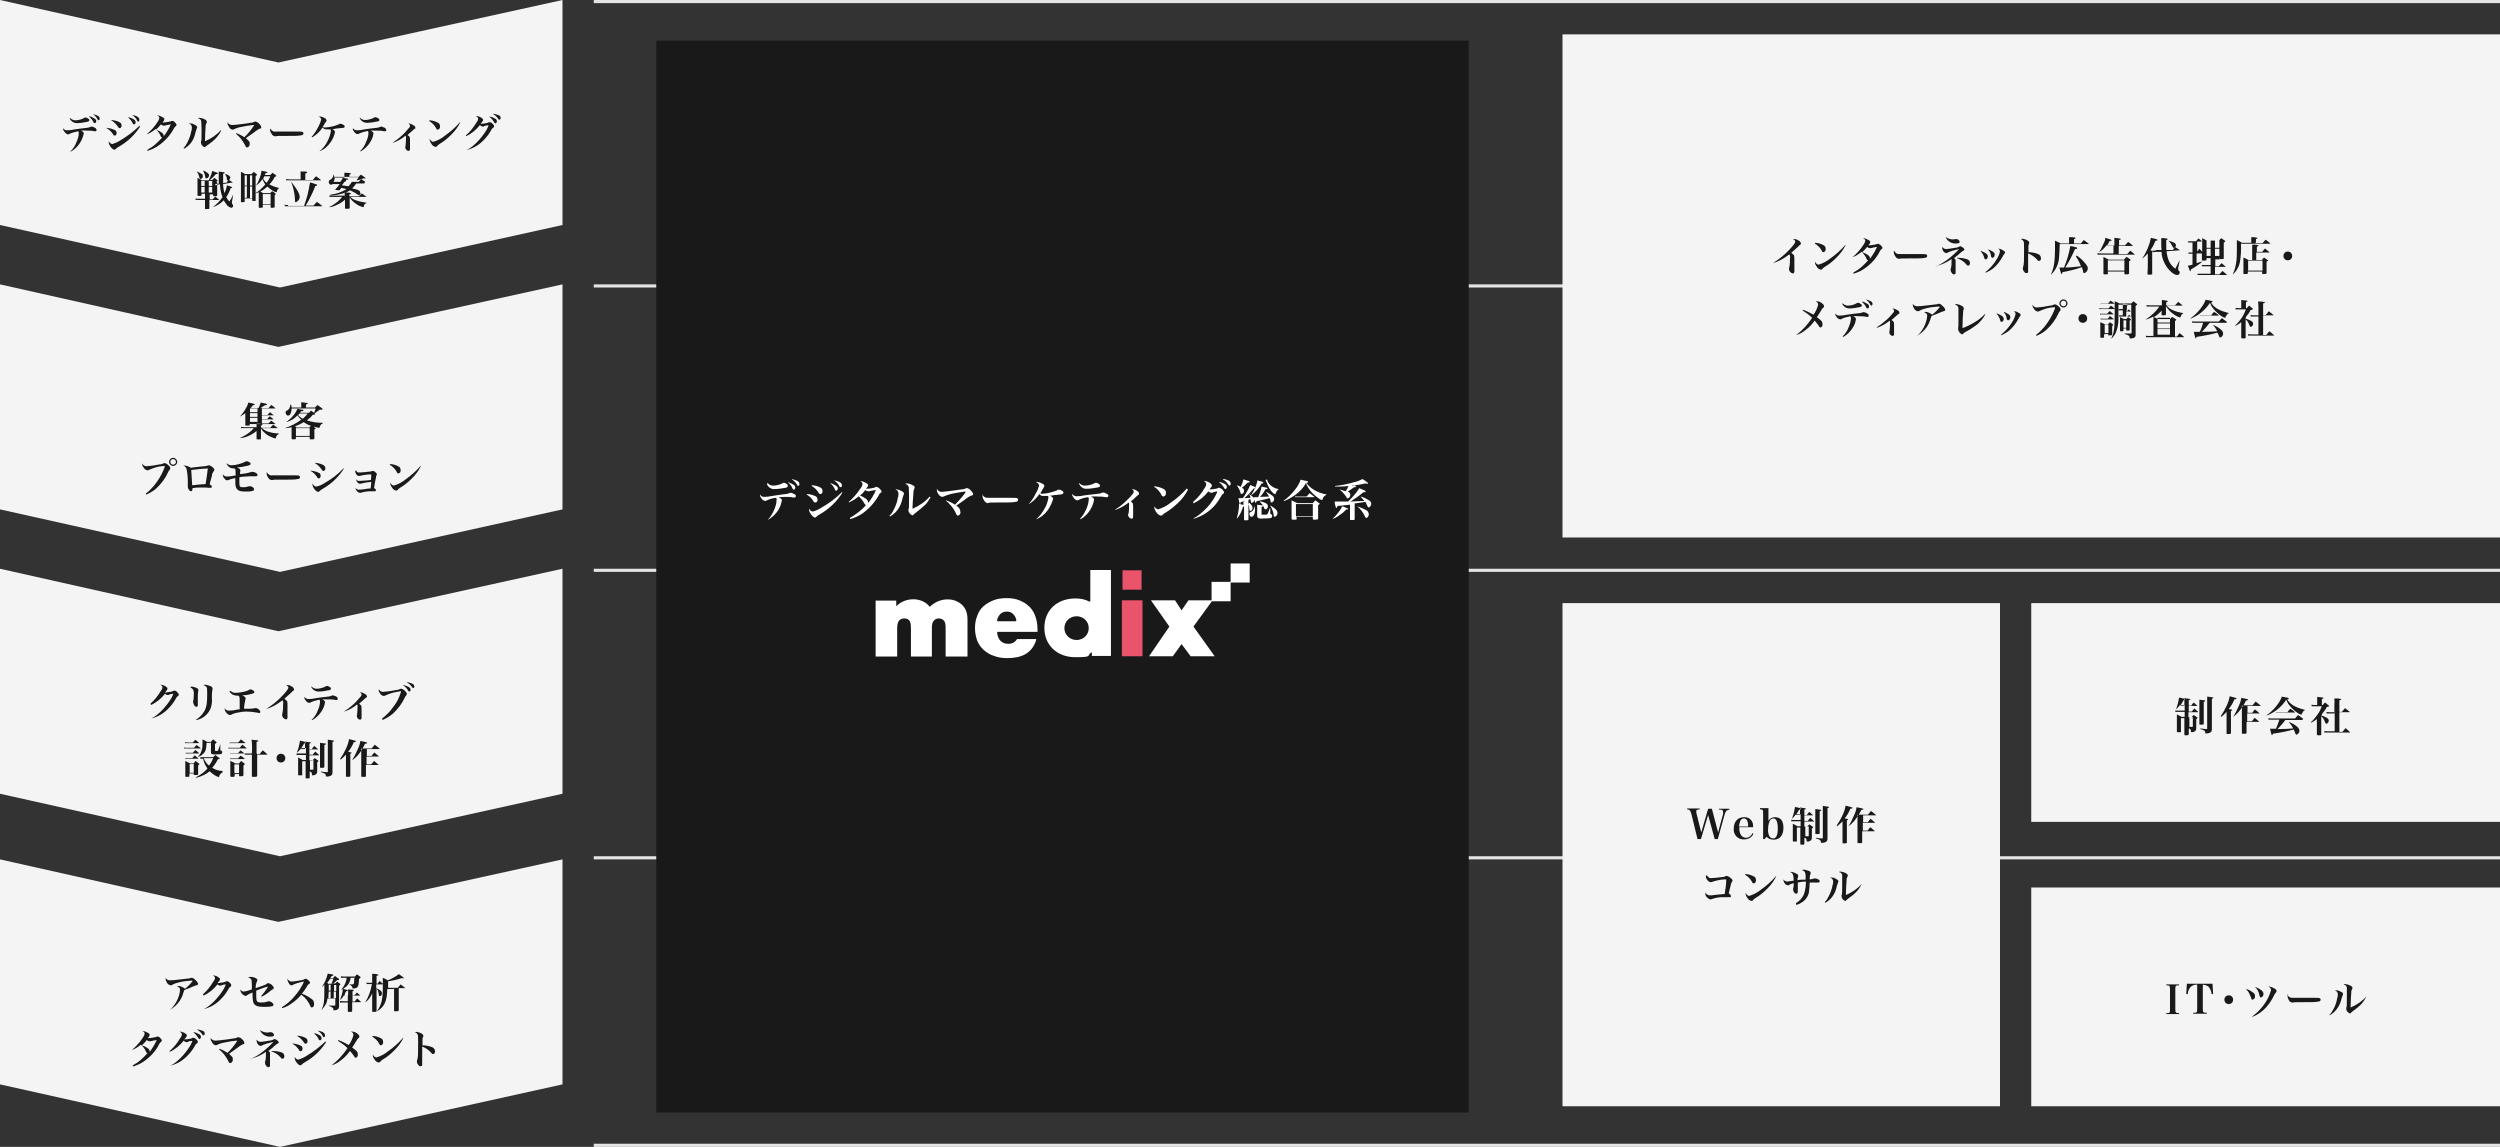 <?xml version="1.0" encoding="UTF-8"?>
<svg id="zu" xmlns="http://www.w3.org/2000/svg" version="1.1" viewBox="0 0 800 367">
  <rect x="0" y="0" width="800" height="367" fill="#333333" stroke="none"/>
  <defs>
    <style>
      .cls-1, .cls-2, .cls-3, .cls-4, .cls-5, .cls-6, .cls-7, .cls-8, .cls-9, .cls-10 {
        stroke-width: 0px;
      }

      .cls-1, .cls-5, .cls-6, .cls-7 {
        fill-rule: evenodd;
      }

      .cls-1, .cls-5, .cls-8 {
        fill: #fff;
      }

      .cls-2, .cls-6 {
        fill: #f4f4f4;
      }

      .cls-3 {
        fill: #e5e5e5;
      }

      .cls-4 {
        fill: #e9546b;
      }

      .cls-5, .cls-10 {
        display: none;
      }

      .cls-7, .cls-9, .cls-10 {
        fill: #191919;
      }
    </style>
  </defs>
  <rect id="k" class="cls-3" x="190" y="366" width="610" height="1"/>
  <rect id="k-2" class="cls-3" x="190" y="274" width="610" height="1"/>
  <rect id="k-3" class="cls-3" x="190" y="182" width="610" height="1"/>
  <rect id="k-4" class="cls-3" x="190" y="91" width="610" height="1"/>
  <rect id="k-5" class="cls-3" x="190" width="610" height="1"/>
  <g id="medix">
    <rect id="bg" class="cls-9" x="210" y="13" width="260" height="343"/>
    <path id="logo" class="cls-5" d="M271.6,201.6c.4,0,1,0,1.7,0,.7,0,1.3,0,1.7,0s.9,0,1.4,0c.6,0,1.3,0,2,0s1-.1,1-.4c0-.2-.1-.3-.3-.4-.3-.1-.6-.2-.9-.3-.7-.1-1.3-.4-1.8-.9-.4-.5-.6-1.1-.6-1.7,0-4.1.3-8.2.8-12.3,0-.1,0-.3.2-.3,0,0,0,0,0,0,.1,0,.2,0,.3.2l1.5,3.4c2.3,5.3,4,9.5,5.2,12.6,0,.2.2.3.4.3.2,0,.3-.1.4-.3l7.7-15.9c0-.2.2-.3.4-.3,0,0,.1,0,.1.3v.7c.3,4.3.4,8.3.5,11.8,0,.6,0,1.2-.4,1.7-.4.4-1,.7-1.6.7-.7.1-1,.3-1,.7s.3.4.9.4c.8,0,1.6,0,2.3-.1.8,0,1.4,0,1.8,0s1.2,0,2.2,0c.8,0,1.6.1,2.4.1s.9-.1.9-.4c0-.2,0-.3-.2-.4-.2-.1-.5-.2-.8-.3-.7,0-1.4-.4-1.9-.8-.4-.4-.7-1-.7-1.6l-.3-4c-.2-2.3-.3-4.3-.4-6.1,0-1.7-.1-3.7-.1-5.8,0-.3,0-.7.3-.9.2-.3.5-.5.9-.6.6-.2,1.1-.5,1.7-.7.2,0,.5-.2.7-.3.1,0,.2-.2.2-.4,0-.3-.3-.4-.8-.4s-.8,0-1.7.1c-1.5.1-2.4.2-2.9.2h-1.3c-.2,0-.4.2-.4.4l-.7,2.8-6.3,13.2c0,.1-.2.2-.3.2-.2,0-.3-.1-.4-.3l-5.5-13.2c0-.1-.2-.7-.5-1.6,0-.3-.2-.7-.3-1,0-.2-.1-.3-.3-.4-.1-.1-.3-.2-.5-.2-.5,0-1.6,0-3.2-.1-.5,0-.9,0-1.4,0s-.9,0-1.2,0c-.3,0-.6,0-.9,0-.2,0-.3.2-.3.4,0,.2,0,.3.2.4.2.1.4.2.6.3.5,0,.9.2,1.4.4.4.1.7.3,1,.6.4.3.7.8.6,1.3,0,.3,0,.7,0,1.1-.1,3.5-.6,8.3-1.4,14.4,0,.7-.3,1.3-.7,1.8-.4.4-.9.8-1.5.9-.3,0-.6.1-.9.2-.1,0-.2.2-.2.4,0,.3.3.4,1,.4h0ZM309.9,201.6c.2,0,1,0,2.3,0,.7,0,1.3-.1,2-.1,1.3,0,2.5,0,3.5,0s1.8,0,2.5,0c1.9,0,3.7,0,5.3,0,.3,0,.5-.3.6-.6.3-.7.5-1.5.7-2.3.2-.6.3-1.2.4-1.8,0-.4-.1-.6-.4-.6-.3,0-.5.2-.6.4-.3.6-.6,1.2-1,1.7-.3.4-.6.7-1,1-.9.5-2,.7-3,.7h-2.8c-.6,0-1.2-.1-1.6-.5-.4-.5-.6-1-.5-1.6v-6.6c0-.3,0-.5.2-.7.3-.1.6-.2.9-.2h3.3c.4,0,.8.1,1,.4.3.4.5.9.6,1.3,0,.5.4.9.9,1,.2,0,.3-.2.3-.6h0c0-1.1-.1-2-.1-2.8s0-1.2.1-2.5c0-.2,0-.3-.1-.4,0-.1-.2-.2-.3-.2-.4,0-.6.3-.7.7-.1.5-.4,1-.7,1.4-.4.3-.9.5-1.4.4h-3.3c-.2,0-.4,0-.5-.2-.1-.1-.2-.3-.2-.6v-7c0-.4.2-.7.5-.9.3-.2.6-.4,1-.4h4c.9,0,1.8.3,2.4,1,.1.2.3.4.4.6.1.3.3.6.4.9.1.4.2.6.2.7,0,.2.3.4.5.4.1,0,.2,0,.3-.1.1-.1.2-.3.2-.4,0-.9-.2-1.9-.4-2.8l-.2-1c0-.1-.1-.2-.2-.3-.1,0-.3-.1-.5-.1,0,0-.4,0-.9,0s-1.2,0-2,0c-2.3,0-4.3,0-5.9,0s-1.7,0-2.8,0c-1.2,0-2.3,0-3.1,0-.2,0-.5,0-.7.1-.1,0-.2.2-.2.3,0,.3.3.5,1,.7.7,0,1.3.4,1.8.8.4.5.6,1.1.5,1.7v15.5c0,.6-.2,1.2-.6,1.7-.6.4-1.2.7-1.9.8-.7.1-1,.3-1,.7s.3.4.9.4h0ZM346.9,201.7c2.2,0,4.4-.5,6.4-1.6,1.8-1,3.4-2.5,4.5-4.4,1.1-1.8,1.6-3.8,1.6-5.9,0-2-.5-3.9-1.5-5.6-1.1-1.7-2.6-3.1-4.5-3.9-2.3-1-4.7-1.5-7.2-1.4-.4,0-1.4,0-3,.1-1.8,0-3,.1-3.5.1h-2.1c-.9,0-1.6,0-2.2,0-.2,0-.5,0-.7.1-.1,0-.2.2-.2.4,0,.2,0,.3.2.4.3.1.5.2.8.2.7,0,1.3.3,1.9.8.4.5.6,1.1.5,1.7v15.5c0,.6-.1,1.2-.5,1.7-.5.4-1.2.7-1.9.8-.3,0-.5.1-.8.2-.1,0-.2.2-.2.4,0,.3.3.4.9.4.7,0,1.4,0,2.3,0,.8,0,1.4,0,1.8,0,1,0,2.5,0,4.5.1,1.2,0,2.1,0,2.8,0h0ZM346.4,200.3c-1.2,0-2.4-.2-3.5-.7-.9-.5-1.4-1.5-1.3-2.4v-15.2c0-.5.1-.9.5-1.2.4-.3.8-.5,1.3-.5.6,0,1.4,0,2.5,0,1.6,0,3.2.4,4.5,1.3,1.4.9,2.6,2.1,3.3,3.6,1.6,3.3,1.7,7.2.2,10.6-.7,1.4-1.7,2.6-3,3.4-1.4.8-3,1.3-4.6,1.2h0ZM366.8,201.6c.9,0,1.7,0,2.5-.1,1,0,1.8,0,2.3,0s1.2,0,2.1,0c.8,0,1.6.1,2.4.1s.9-.1.9-.4c0-.2,0-.3-.2-.4-.2-.1-.5-.2-.8-.3-.7-.1-1.4-.4-2-.8-.4-.4-.7-1-.6-1.6v-15.5c0-.6.1-1.2.5-1.7.6-.4,1.2-.7,2-.8.7-.1,1-.4,1-.7,0-.3-.3-.4-.9-.4s-1.4,0-2.3,0h-2c-.5,0-1.2,0-2.1,0-1,0-1.8,0-2.4,0s-.9.2-.9.4.3.6,1,.7c.7,0,1.3.3,1.8.8.4.5.6,1.1.5,1.7v15.5c0,.6-.2,1.2-.6,1.7-.6.4-1.3.7-2,.8-.3,0-.5.1-.8.3-.1,0-.2.2-.2.4,0,.3.3.4.9.4h0ZM385.1,201.6c.7,0,1.3,0,2,0,.2,0,.6,0,1.1,0s.9,0,1.3,0h1.8c.4,0,.9,0,1.5,0s1-.1,1-.4-.4-.5-1.1-.7c-.4,0-.8-.2-1.1-.5-.3-.2-.4-.5-.5-.8,0-.4.2-.8.4-1.1l4.3-5.5c0-.2.3-.3.5-.3.3,0,.5.3.6.5l3.8,5.2c.2.3.4.6.4,1,0,.4-.2.8-.5,1-.4.3-.8.5-1.2.6-.7.2-1.1.5-1.1.7,0,.2.1.3.3.3.2,0,.5.1.7.1.7,0,1.2,0,1.6,0h2.3c.7,0,1.3,0,1.8,0s1,0,1.3,0c1,0,1.8,0,2.6,0s1-.1,1-.4-.4-.6-1.2-.8c-.6-.2-1.2-.5-1.8-.9-.6-.5-1.1-1-1.6-1.7l-5.7-7.8c-.1-.2-.2-.4-.2-.6,0-.4.3-.7.6-1l4.4-5.1c1.7-1.9,3.1-3.1,4.1-3.4.3,0,.6-.2.9-.3.2,0,.3-.2.3-.4,0-.3-.4-.4-1.1-.4-.6,0-1.1,0-1.7,0-.2,0-.6,0-1,0s-.8,0-1.2,0h-1.6c-.3,0-.8,0-1.4,0-.3,0-.5,0-.8,0-.2,0-.3.2-.3.3,0,.3.4.5,1.2.7.4,0,.8.2,1.2.4.2.2.4.4.4.7-.1.7-.4,1.3-.9,1.8l-3.5,4.5c-.1.2-.3.4-.5.4-.3,0-.5-.3-.6-.5l-3.3-4.4c-.5-.5-.8-1.1-1-1.8,0-.3.2-.5.4-.6.5-.2,1-.4,1.5-.5.3,0,.6-.2.9-.3.2,0,.3-.2.3-.4,0-.2-.1-.3-.3-.3-.2,0-.5-.1-.7,0-.2,0-.7,0-1.5,0-.9,0-1.7,0-2.3,0s-1.3,0-1.8,0-1,0-1.3,0c-.9,0-1.8-.1-2.5-.1-.2,0-.5,0-.7.1-.1,0-.2.2-.2.3,0,.2,0,.3.2.4.3.1.5.3.8.3.7.2,1.3.5,1.8.9.7.6,1.3,1.3,1.8,2l4.9,6.6c.3.3.4.6.4,1,0,.4-.2.9-.5,1.2l-4.4,5.3c-1.3,1.5-2.9,2.7-4.8,3.3-.3,0-.6.2-.9.4-.1,0-.2.2-.2.4,0,.2.1.3.3.3.2,0,.5.1.7.1h0Z"/>
    <g>
      <g>
        <g>
          <rect class="cls-4" x="359.2" y="182.5" width="6.1" height="6.2"/>
          <rect class="cls-4" x="359" y="192.1" width="6.6" height="17.9"/>
        </g>
        <g>
          <path class="cls-8" d="M307.7,193.4c-1.2-1-2.7-1.6-4.4-1.6-2.2,0-4.1.8-5.8,2.4h0c0,0,0,0,0,0-.9-1.3-2.6-2.2-4.5-2.4-2.2-.2-4.4.5-6,2l-.2.2v-1.8h-6.6v17.9h6.9v-8.6c0-.9,0-1.9.4-2.6.4-.7,1-1,1.9-1s1.5.4,1.8,1c.3.7.3,1.6.3,2.6v8.6h6.7v-8.6c0-1.2,0-2.1.5-2.7.4-.6.9-.9,1.7-.9s1.4.3,1.8.9c.4.6.4,1.5.4,2.7v8.6h7v-11.7c0-2.4-.6-3.8-1.9-5Z"/>
          <path class="cls-8" d="M329.3,194.1c-.8-.9-1.9-1.5-3.1-2-1.2-.5-2.6-.7-4.1-.7s-3,.2-4.2.7c-1.2.5-2.3,1.1-3.2,1.9-.9.8-1.6,1.9-2,3.1-.5,1.2-.7,2.5-.7,4s.3,2.7.7,3.9c.5,1.2,1.2,2.2,2.1,3,.9.8,2,1.5,3.3,1.9,1.3.5,2.7.7,4.2.7,4.7,0,7.6-1.6,9-5,0,0,.2-.5.3-1,0,0,0-.1,0-.1,0,0,0,0,0,0-.2,0-5.5,0-6.2,0,0,0,0,0,0,.1-.7,1-1.6,1.5-3,1.4-1.8,0-3.1-1.4-3.3-3.4v-.4s12.8,0,12.8,0c0,0,.1,0,.1-.1,0,0,0-.4,0-.7,0-1.2-.2-3-.7-4.2-.4-1.2-1.1-2.3-2-3.2ZM319.1,198.7v-.5c.3-.8.6-1.3,1-1.7.5-.5,1.2-.8,2.1-.8s1.6.3,2.1.9c.4.4.7.9.9,1.7v.5c0,0-6,0-6,0Z"/>
          <path class="cls-8" d="M348.8,192.5h0s0,0,0,0h-.2c-1.4-.7-2.8-1-4.4-1-6,0-10,3.8-10,9.4s4.1,9.4,9.9,9.4,3.5-.5,5.1-1.5h.2c0-.1,0,1.1,0,1.1h6.1v-27.5h-6.6v10ZM344.5,204.8c-2.2,0-3.9-1.7-3.9-3.8s1.7-3.8,3.9-3.8,3.9,1.7,3.9,3.8-1.7,3.8-3.9,3.8Z"/>
          <polygon class="cls-8" points="393.8 180.3 393.8 186.2 387.7 186.2 387.7 192.1 380.3 192.1 378.1 195.3 378.1 195.3 376 192.1 368.3 192.1 374.2 200.5 367.7 210 375.3 210 378.1 206.1 381 210 388.7 210 381.9 200.5 381.9 200.5 387.8 192.4 393.8 192.4 393.8 186.4 399.9 186.4 399.9 180.3 393.8 180.3"/>
        </g>
      </g>
      <path id="_デジタルマーケティング総合系" data-name="デジタルマーケティング総合系" class="cls-1" d="M245.4,154.9c.4,1,1.4,1.7,2.4,1.6,1.2,0,2.3-.2,3.5-.4.6-.1.8-.3.8-.6,0-.3-.2-.6-.5-.7-.2-.2-.5-.3-.7-.3-.2,0-.3,0-.4.1-.4.2-.8.4-1.2.5-.6.2-1.3.3-1.9.3-.7,0-1.3-.3-1.7-.8h-.1ZM245.8,166.3c1.3-.7,2.4-1.8,3.2-3,.6-1,1-2,1.2-3.2,0-.4-.2-.5-1-1,.7,0,1.4-.1,2-.1.9,0,1.8,0,2.6.2,0,0,.2,0,.3,0,.3,0,.5-.1.6-.4,0,0,0,0,0,0,0-.4-.4-.7-.8-.8-.3-.2-.6-.3-.9-.3-.1,0-.3,0-.4.1-.4.2-.8.3-1.2.3-1.7.2-3.1.4-4.3.6-.9.2-1.8.3-2.6.3-.6,0-1.1-.3-1.3-.8,0,0,0,.2,0,.3,0,.3.2.6.4.9.3.5.7.8,1.2.9.2,0,.4,0,.6-.2.9-.4,1.9-.7,2.9-.8.2.2.3.4.2.7,0,1-.3,2-.7,3-.5,1.2-1.2,2.4-2.1,3.3h.1ZM252.1,154.3c.6.5,1.2,1.2,1.5,2,0,.2.2.3.4.4.3,0,.5-.4.5-.7,0-.4-.3-.8-.6-.9-.5-.3-1.1-.6-1.7-.8h0ZM253.4,153.4c.7.4,1.3,1.1,1.7,1.8,0,.1.2.3.3.3.3,0,.5-.4.4-.7,0-.7-.7-1.1-2.4-1.5h0ZM259.7,155.5c.9.5,1.7,1.2,2.2,2.1.3.5.4.5.6.5.5,0,.8-.5.7-1,0-.4-.2-.8-.5-1-.9-.5-1.9-.8-2.9-.8h0ZM258.1,158.2c.4.3.8.6,1.2.9.4.4.7.8,1,1.3,0,.2.3.4.6.4.5,0,.8-.5.7-1,0-.4-.2-.8-.6-1-.9-.4-1.8-.7-2.8-.7h0ZM269.4,157.5c-1.9,1.9-4,3.5-6.3,4.8-.9.6-1.9,1.1-3,1.4-.6-.1-1-.5-1.2-1,0,.1,0,.3,0,.4,0,.9,1.2,2.5,1.9,2.5.2,0,.3,0,.4-.2.3-.3.7-.6,1.1-.8,3-1.7,5.5-4.1,7.3-7h-.1ZM265.7,154.7c.7.5,1.2,1.2,1.5,2,0,.2.2.3.4.3.3,0,.5-.4.5-.7,0-.6-.7-1.1-2.3-1.7h0ZM267,153.8c.7.5,1.3,1.1,1.6,1.8,0,.2.2.3.4.3.3,0,.5-.3.4-.6,0-.8-.8-1.2-2.4-1.6h0ZM272.1,166.1c1.4-.4,2.7-1,3.9-1.8,2.1-1.5,3.9-3.5,5.2-5.8.1-.3.3-.6.6-.8.2,0,.3-.2.3-.4,0-.3-.3-.6-.6-.9-.2-.3-.6-.5-1-.6-.1,0-.3,0-.4.1-.3.2-.6.2-1,.3-.5.1-1.1.2-1.7.2,0,0-.2,0-.3,0,.3-.3.6-.7.7-1.1,0-.3-.3-.6-.6-.7-.5-.3-1.1-.6-1.7-.6-.1,0-.2,0-.3,0,.4.1.8.5.8.9-.1.6-.4,1.2-.8,1.6-1,1.5-2.2,2.9-3.6,4.1v.2c1.2-.5,2.3-1.2,3.2-2,.7.7,1.3,1.4,1.8,2.3,0,.2.3.4.5.5-.7.9-1.5,1.6-2.4,2.3-.9.7-1.8,1.3-2.7,1.8v.2ZM280.3,156.8c-.6,1.5-1.5,2.9-2.5,4.2,0,0,0-.1,0-.2,0-.5-.3-.9-.7-1.2-.6-.4-1.2-.8-1.9-1,.6-.5,1.2-1.1,1.7-1.8.2.2.5.4.9.4.2,0,.3,0,.4,0,.7-.2,1.4-.3,2.2-.4h0ZM284.8,165.3c.6-.4,1.2-.8,1.7-1.3,1-1,1.7-2.3,2.1-3.7.1-.6.3-1.2.5-1.8,0-.2.2-.3.2-.5-.1-.4-.4-.7-.7-.8-.5-.3-1-.5-1.6-.6-.2,0-.4,0-.5.1.6,0,1,.6,1,1.2,0,.5,0,1-.2,1.4-.2,1.4-.7,2.7-1.4,4-.3.7-.8,1.3-1.3,1.8h.1ZM297.5,158.9c-1.5,1.7-3.4,3-5.5,3.9,0-.1,0-.3,0-.3,0-.8.2-3.8.3-4.8,0-.4,0-.7.2-1.1.1-.2.2-.4.2-.6,0-.4-.4-.7-.8-.8-.5-.3-1.1-.5-1.7-.5-.2,0-.4,0-.5.2.5,0,1,.5,1.1,1,0,.4.1,1.8.1,3.1,0,3.1,0,3.6-.2,4,0,0,0,.2,0,.3,0,.7.6,1.3,1.2,1.6.2,0,.3,0,.4-.2.2-.2.5-.4.7-.6,1.1-.8,2.1-1.7,3.1-2.6.7-.7,1.2-1.6,1.7-2.4h-.1ZM302.7,160.2c.6.5,1.2,1.1,1.7,1.7.6.7,1.1,1.5,1.5,2.4.2.5.4.7.6.7.6-.1,1-.7.8-1.3,0-.4-.1-.7-.3-1-.3-.3-.6-.7-1-.9.7-.5,1.1-.7,2.6-1.8.6-.5,1.3-1,2.1-1.4.1,0,.3,0,.4-.1.2,0,.3-.2.3-.4-.1-.5-.4-.8-.7-1.1-.3-.4-.8-.7-1.2-.8-.2,0-.3,0-.5.1-.2.1-.4.2-.6.2q-.2,0-2.8.4c-2.4.3-3.7.5-4.2.5-.7,0-1.3-.3-1.6-1,0,.1,0,.2,0,.4,0,.5.2.9.5,1.3.2.5.7.8,1.2.9.2,0,.3,0,.4-.1.9-.4,1.8-.7,2.7-.9,1.4-.3,2.7-.5,4.1-.7.2,0,.3,0,.3.1,0,.3-1.7,2.4-3.4,4.1-.9-.6-1.8-1-2.8-1.4h0ZM314.6,158.2c-.1.1-.2.3-.2.5,0,.5.2,1,.5,1.4.2.4.6.8,1,.9.2,0,.3,0,.5-.1.2,0,.4-.1.6-.1,1,0,1.1,0,1.7,0,4.2,0,5.5,0,6.2-.2.6,0,.9-.3.9-.7,0-.2,0-.3-.2-.4-.2-.2-.7-.2-2.1-.2s-1.3,0-1.6,0c-2.4,0-5,0-5.5,0-.5,0-1,0-1.4-.3-.3-.2-.5-.5-.6-.8h0ZM329.1,161.4c1.4-.8,2.6-2,3.5-3.3.3.4.8.7,1.4.6.4,0,.9,0,1.3,0,.2.1.2.3.2.5-.2,1.2-.5,2.3-1.1,3.3-.7,1.4-1.7,2.7-2.9,3.7h0c1.6-.6,2.9-1.7,3.9-3.1.7-1.1,1.3-2.3,1.6-3.5,0-.3-.3-.6-1-1,.5,0,.7,0,1.5-.2.4,0,.8,0,1-.1.5,0,.9,0,1.4-.2.2,0,.4-.2.4-.5,0-.3-.3-.5-.5-.6-.3-.2-.6-.3-1-.3-.2,0-.4,0-.5.2-1.5.6-3.1,1-4.7,1.1-.3,0-.5,0-.7-.2.2-.2.7-1.1.8-1.3s.2-.3.2-.4c.2-.2.3-.4.3-.6-.1-.4-.4-.7-.8-.8-.5-.3-1-.4-1.5-.5-.2,0-.3,0-.4.1.5.1.9.5,1,1-.2.9-.5,1.7-1,2.5-.6,1.3-1.4,2.5-2.4,3.6h0ZM345.3,154.8c.4,1,1.4,1.7,2.4,1.6,1.2,0,2.3-.2,3.5-.4.6-.1.8-.3.8-.5,0-.3-.2-.6-.5-.7-.2-.2-.5-.3-.8-.3-.2,0-.3,0-.4.1-.4.2-.8.4-1.2.5-.6.2-1.3.3-2,.3-.6,0-1.3-.3-1.7-.8h-.1ZM345.7,166.2c1.3-.7,2.4-1.8,3.2-3.1.6-1,1-2,1.2-3.2,0-.4-.1-.5-1-1,.7,0,1.4-.1,2.1,0,.9,0,1.7,0,2.6.2,0,0,.2,0,.3,0,.3,0,.5-.1.6-.4,0,0,0,0,0,0,0-.4-.4-.7-.8-.8-.3-.2-.6-.3-.9-.3-.1,0-.3,0-.4.1-.4.2-.8.3-1.2.3-1.8.2-3.2.4-4.3.5-.9.2-1.7.3-2.6.3-.6,0-1.1-.3-1.4-.8,0,0,0,.2,0,.3,0,.3.2.6.4.9.3.5.7.8,1.2.9.2,0,.4,0,.6-.2.9-.4,1.9-.7,2.9-.8.2.2.3.4.2.6,0,1-.3,2-.7,3-.5,1.2-1.2,2.4-2.1,3.3h.1ZM356.8,163.2c1.6-.5,3.1-1.4,4.4-2.4.1.3.2.6.1.9,0,.5,0,1.7-.1,2.1,0,.2,0,.5-.2.7,0,0,0,.2,0,.3,0,.6.5,1.1,1.1,1.2.3,0,.5-.3.5-.6,0,0,0,0,0,0,0-.2,0-.6,0-.9,0-1,0-1.2,0-2.1,0-.4,0-.9-.1-1.3-.2-.3-.4-.5-.7-.6.9-.7,1-.8,1.7-1.5.2-.2.5-.4.7-.6.2,0,.3-.3.3-.5,0-.3-.3-.6-.6-.8-.4-.3-.9-.5-1.5-.6-.1,0-.2,0-.3,0,.4.1.6.4.7.8,0,.3-.1.5-.3.7-.9,1.2-2,2.2-3.1,3.2-.8.7-1.6,1.3-2.5,1.8v.2ZM369.2,155.7c1.1.6,1.9,1.6,2.5,2.7,0,.3.3.4.6.5.5-.1.9-.6.8-1.2,0-.5-.2-1-.7-1.2-.9-.5-2-.8-3.1-.9v.2ZM379.8,156.3c-1.5,1.7-3.2,3.2-5.1,4.5-1.2,1-2.6,1.7-4.1,2.2-.5-.1-1-.5-1.2-1,0,.1,0,.2,0,.4,0,.6.3,1.1.7,1.6.3.5.8.9,1.4,1,.2,0,.5-.1.6-.3.2-.2.5-.5.8-.6,1.5-.9,2.8-2,4.1-3.2,1.3-1.2,2.4-2.7,3.2-4.3h-.2ZM390.1,154.3c.7.5,1.2,1.1,1.6,1.8.2.4.3.4.4.4.3,0,.5-.4.5-.7,0-.4-.3-.8-.8-1-.5-.3-1.1-.5-1.7-.6h0ZM391.3,153.4c.7.4,1.3.9,1.7,1.6.2.3.3.4.4.4.3,0,.5-.4.4-.7,0-.5-.4-.9-.8-1-.5-.2-1.1-.4-1.6-.4h0ZM381.9,161.1c1.9-.9,3.5-2.2,4.8-3.9.2.3.5.4.9.5,0,0,.1,0,.2,0q.2,0,.5-.2c.3-.1.7-.2,1-.2,0,0,.1,0,.2,0,0,0,0,0,0,0,0,0,0,0,0,0h0s0,0,0,0c0,0,0,0,0,0,0,0,0,0,0,.2-.4.8-.8,1.7-1.3,2.4-1.1,1.8-2.6,3.3-4.2,4.6-.6.5-1.3,1-2,1.3v.2c2.4-.7,4.5-2,6.2-3.7,1-1,1.8-2.2,2.5-3.4.2-.4.4-.7.7-.9.2,0,.3-.3.3-.4,0-.3-.3-.7-.5-.9-.3-.3-.6-.5-1-.6-.1,0-.2,0-.3,0-.3.2-.6.3-.9.3-.5.1-1.1.2-1.7.2,0,0-.2,0-.3,0q.3-.4.4-.5c.2-.2.4-.4.4-.7,0-.3-.2-.5-.4-.7-.5-.4-1.2-.7-1.9-.8-.1,0-.3,0-.4,0,.3,0,.5.3.7.5.1.1.2.3.2.5,0,.5-.3,1-.6,1.4-.9,1.6-2.2,3.1-3.6,4.3h0ZM397.9,160.2v1.4c-.3-.1-.6-.2-1.4-.4,0,1.5-.3,3.1-.7,4.6h.2c.8-1.1,1.4-2.3,1.8-3.7,0,0,.2,0,.3,0v1.1c0,1.1,0,1.1,0,3,0,.3,0,.3.4.3.8,0,1,0,1-.3h0q0-.9,0-3.2v-3.1c.2,0,.4-.1.4-.1h.3c0,.2,0,.3.1.7,0,.3,0,.4.3.4.5-.1.8-.6.8-1,0-.5-.4-1-1.7-1.8h0c.2.4.4.8.5,1.2-1.1,0-1.3.1-2,.1,1.1-.9,2.1-2,3-3.1.4,0,.6,0,.6-.2s0-.2-1.7-.9c-.4.9-.8,1.7-1.3,2.5-.3.6-.7,1.2-1.1,1.7h-.5c-.1,0-.2,0-.3,0-.1,0-.3,0-.6,0,.3,1.5.3,1.8.5,1.8s.2-.2.2-.5c.4-.1.5-.1,1-.3h.4ZM405.2,157.5c.3.4.6.9.9,1.4-.7,0-2.4.1-2.9.1.7-.7,1.3-1.6,1.8-2.5.4,0,.6,0,.6-.2s0-.2-1.9-.6c-.2,1.2-.6,2.3-1.1,3.4h-.3c-.4,0-.7,0-1.1,0q.4,1.8.6,1.8c.1,0,.2-.1.3-.5,1.8-.4,3.5-.8,4.2-1,.1.4.3.7.3,1.1,0,.2.2.3.3.3.5-.1.9-.6.8-1.2,0-.7-.5-1.1-2.5-2.2h-.1ZM395.9,155.5c.5.7.9,1.5,1.1,2.3,0,.2.1.3.3.3.5-.1.8-.6.8-1.1,0-.4-.3-.8-.7-.9.7-.5,1.3-1.1,1.9-1.7.4,0,.6,0,.6-.2s0-.2-2-.8c-.2.8-.5,1.7-.9,2.4-.3-.2-.7-.4-1-.5h0ZM403.2,160.6c.6.6,1.1,1.3,1.4,2.1,0,.2.2.3.4.3.5-.1.8-.6.7-1.1,0-.6-.5-1-2.4-1.5h0ZM401.4,162c0,.7-.3,1.3-.9,1.7q-.3.2-.4.2c-.2.1-.3.3-.3.5,0,.4.2.9.6,1,0,0,0,0,0,0,.7,0,1.2-1,1.2-2.1,0-.5,0-.9-.2-1.4h-.2ZM406.5,161.9c.6.9.9,1.9,1.1,2.9,0,.2,0,.3,0,.4,0,0,.1.1.3.2.6-.2.9-.7.9-1.3,0-.7-.7-1.4-2.2-2.3h-.1ZM402.3,163.6q0,.5,0,1.4c0,.3,0,.6.4.8.5.2,1.1.2,1.6.1.7,0,1.5,0,2.2-.1.4,0,.6-.4.6-.7,0-.3-.2-.5-.4-.6-.2,0-.2-.2-.2-.3,0,0,0,0,0,0h0c0,0,0-1.5,0-1.5h-.2c-.2.6-.4,1.2-.7,1.8-.2.2-.2.2-.9.2-.3,0-.7,0-1,0,0,0,0-.2,0-.2v-2.3c.3,0,.5-.2.5-.3s-.2-.2-1-.3c-.2,0-.5,0-.9-.1,0,.4,0,.9,0,1.3v.9h0ZM405,153.7c.1.2.2.4.3.6.4,1.2,1,2.3,1.8,3.2.3.3.6.5,1,.7,0,0,0,0,.1-.2,0-.2.1-.4.3-.7.1-.3.3-.5.6-.6v-.2c-1-.2-1.9-.6-2.6-1.3-.5-.4-.8-1-1-1.6,0,0,0-.1,0-.2l-.5.2ZM399.3,160.8c.3.7.5,1.5.5,2.2,0,.4,0,.5.3.5.5-.1.8-.6.7-1.1,0-.5-.5-1.1-1.4-1.8h0ZM400.5,158.4c1.3-1,2.4-2.2,3.2-3.7.4,0,.6,0,.6-.2-.2-.3-.6-.5-1-.5-.2,0-.5-.2-.9-.3-.3,1.6-1,3.2-2,4.6h.1ZM411,160.3c1.3-.5,2.5-1.2,3.6-2,1.3-1,2.5-2.2,3.3-3.7.8,2,2.2,3.6,4,4.8.3.3.7.5,1.1.6,0,0,.2,0,.2-.1.1-.7.6-1.3,1.2-1.5v-.2c-1.2-.2-2.4-.6-3.5-1.2-1.1-.6-2.1-1.4-2.9-2.5.4,0,.6-.1.6-.3s0-.2-2.4-.7c-.4,1.2-1,2.2-1.8,3.2-1,1.3-2.2,2.5-3.6,3.5v.2ZM414.4,159.1c.3,0,.5,0,.8,0h5.2c.1,0,.2,0,.2,0,0,0,0-.1,0-.1-.7-.5-.9-.7-1.5-1.2l-1,1.1h-2.7c-.3,0-.6,0-.9-.1v.5ZM414.7,165.4h5.4v.6c0,.2.1.3.5.3.3,0,.7,0,1-.1.1,0,.2-.2.2-.3h0c0-1.8,0-2.5,0-4.3.4-.2.5-.3.5-.4,0,0,0-.2-.2-.2-.5-.4-.7-.5-1.2-.9l-.8.9h-5c-.6-.3-1.2-.6-1.8-.9,0,.6,0,1.1,0,2.4s0,2.3,0,3.4h0c0,.3.1.4.5.4.3,0,.6,0,.9,0,.2,0,.3-.2.2-.4v-.4h0ZM414.7,161.3h5.4v3.9h-5.4v-3.9ZM432,163.6c0,.8,0,1.6,0,2.5h0c0,.2,0,.3.3.3h0c.1,0,.3,0,.4,0,.7,0,.8,0,.8-.4,0-1.5,0-1.7,0-2.3v-2.6c1.2-.2,2.5-.3,3.4-.5.2.2.3.5.4.8.1.3.3.5.4.8,0,.1.2.2.3.2.5-.2.8-.7.8-1.2,0-.5-.4-1-.9-1.2-.8-.5-1.6-.9-2.4-1.1h-.1c.4.5.8.9,1.2,1.4-1.5,0-3.4.2-4.5.2,1.5-.9,2.9-1.9,4.2-3,.1,0,.3,0,.4,0,.2,0,.3,0,.3-.2,0-.2-.2-.3-1.1-.7-.2,0-.5-.2-.9-.4-1,1.6-2.3,3-3.6,4.3h-1.6c-.7,0-1.1,0-1.2,0-.5,0-1,0-1.5,0,0,.7.2,1.3.4,2,0,0,.1,0,.2,0,.1,0,.2-.1.3-.6q.5,0,1.3-.1c1.6-.2,1.6-.2,2.7-.3v2.4h0ZM432.6,155.4c1.5-.1,2.9-.4,4.4-.7.2,0,.4.1.6.1,0,0,.2,0,.2-.1,0-.2-.2-.3-1-.9-.2-.1-.4-.3-.8-.5-.8.4-1.7.8-2.7,1-2,.6-4.1,1-6.1,1.2v.2c2,0,3.1,0,4.3-.2-.2.6-.5,1.2-.9,1.7-.7-.2-1.3-.4-2-.6h0c.9.7,1.6,1.5,2.2,2.4.2.4.3.5.5.5.5-.2.8-.6.8-1.2,0-.4-.3-.8-.8-1,.3-.2.6-.4.9-.6l1.1-.8c.1,0,.2,0,.3,0h0c.2,0,.3,0,.3-.2s-.1-.2-.9-.5h-.1ZM426.6,166c.8-.3,1.5-.7,2.1-1.2.8-.5,1.5-1.1,2.1-1.8.2,0,.4,0,.6,0,0,0,0,0,0-.1,0-.2-.1-.2-1.9-.9-.2.5-.5,1-.8,1.4-.7,1-1.4,1.8-2.3,2.6h.1ZM434.3,162c1.1.9,1.9,2,2.5,3.3.2.4.3.5.4.5.5-.2.9-.8.8-1.3,0-.6-.5-1.2-1.1-1.4-.8-.4-1.7-.8-2.6-1.1h0Z"/>
    </g>
  </g>
  <g id="_" data-name=" ">
    <path id="b_" data-name="b " class="cls-6" d="M0,275l89.1,20,90.9-20v72l-90.4,20L0,347v-72Z"/>
    <path id="b_2" data-name="b 2" class="cls-6" d="M0,182l89.1,20,90.9-20v72l-90.4,20L0,254v-72Z"/>
    <path id="b_3" data-name="b 3" class="cls-6" d="M0,91l89.1,20,90.9-20v72l-90.4,20L0,163v-72Z"/>
    <path id="b_4" data-name="b 4" class="cls-6" d="M0,0l89.1,20L180,0v72l-90.4,20L0,72V0Z"/>
    <path id="_アクセス解析_タグマネジメント" data-name="アクセス解析 タグマネジメント" class="cls-7" d="M54.2,323.2c.7-.3,1.3-.8,1.9-1.3,1.1-1,1.9-2.2,2.4-3.6,0-.2.2-.7.5-1.5,1.6-.6,2.1-.8,3.2-1.3.2,0,.3-.1.5-.2.1,0,.3,0,.4-.1.2,0,.3-.2.3-.4-.2-.6-.6-1-1.1-1.4-.2-.3-.5-.4-.9-.5,0,0-.2,0-.2,0-.2.1-.5.2-.8.2-.5,0-1.2.2-3.5.4-.8.1-1.6.2-2.5.2-.6,0-1.2-.3-1.4-.8,0,.1,0,.2,0,.4,0,.4.2.7.4,1.1.2.5.7.8,1.2.9.2,0,.4,0,.6-.2.7-.4,1.5-.6,2.3-.8,1.2-.3,2.4-.4,3.6-.5.4,0,.5,0,.5.2-.7.9-1.5,1.7-2.4,2.4-.6-.5-1.3-.8-2-.9-.2,0-.4,0-.5.2.2,0,.4.1.6.3.2.1.3.4.3.6,0,1-.3,2-.7,3-.5,1.3-1.4,2.5-2.4,3.5h.1ZM65.1,318.6c1.8-.8,3.3-2.1,4.5-3.6.2.2.5.4.8.4,0,0,0,0,.2,0q.2,0,.5-.2c.3,0,.7-.2,1-.2,0,0,0,0,.1,0,0,0,0,0,0,0,0,0,0,0,0,0h0s0,0,0,0c0,0,0,0,0,0,0,0,0,.1,0,.2-.3.8-.7,1.5-1.2,2.2-1.1,1.6-2.4,3.1-3.9,4.3-.6.5-1.2.9-1.9,1.2h0c2.2-.5,4.1-1.7,5.6-3.3.9-.9,1.7-2,2.3-3.1.1-.3.4-.6.7-.8.1,0,.2-.2.2-.4,0-.3-.2-.6-.5-.8-.2-.3-.5-.5-.9-.5-.1,0-.3,0-.4.1-.3.2-.6.2-.9.3-.4,0-.9.1-1.4.2,0,0-.2,0-.3,0,.2-.3.4-.5.4-.5.2-.2.3-.4.4-.7,0-.3-.2-.5-.4-.6-.5-.4-1.1-.6-1.7-.7-.1,0-.2,0-.3,0,.2,0,.5.2.6.4.1.1.2.3.2.4,0,.5-.3.9-.6,1.3-.9,1.5-2,2.9-3.3,4h.1ZM83.6,319c1.1-.5,2-1.1,2.9-1.9.2-.2.5-.3.7-.5.2,0,.4-.2.4-.5,0-.3-.3-.6-.5-.8-.3-.4-.8-.6-1.3-.7-.2,0-.3,0-.4.2-.3.2-.6.4-1,.5-.5.2-1.9.7-2.6.9,0-.7.1-1.4.4-2.1,0-.1.1-.3.2-.4,0-.3-.3-.6-.6-.7-.5-.3-1.1-.4-1.7-.4-.2,0-.5,0-.7.2.5,0,.9.4,1.1.8.1,1,.1,2,.1,3-.8.3-1.7.6-2.6.7-.5,0-.9-.3-1.1-.7,0,0,0,.1,0,.2.1.9.7,1.6,1.6,1.9.2,0,.3,0,.5-.2.6-.4,1.2-.7,1.8-.9,0,1.1,0,2.2.3,3.3.4.9,1.3,1.3,3.3,1.3.9,0,1.7,0,2.6-.2.3,0,.5-.2.5-.5,0-.3-.3-.6-.6-.8-.2-.1-.5-.2-.7-.3-.1,0-.2,0-.3,0-.7.3-1.5.4-2.3.4-1.4,0-1.6-.3-1.6-2s0-1.2,0-1.8c1.2-.5,2.5-1,3.7-1.3,0,0,0,0,0,0,0,.2-.1.3-.2.5-.6.9-1.2,1.7-1.9,2.5h.1ZM90.3,322.6c1.1-.3,2.1-.8,3-1.5,1.2-.8,2.2-1.7,3.1-2.8,1.3.9,2.3,2.2,2.9,3.6,0,.3.3.5.5.5.5-.1.8-.6.7-1.2,0-.5-.2-1-.5-1.3-1-.8-2.1-1.5-3.4-1.9.6-.7,1.1-1.5,1.6-2.3.2-.4.4-.7.8-.9.1,0,.2-.2.2-.3,0-.3-.2-.5-.4-.7-.3-.3-.6-.5-.9-.6-.1,0-.2,0-.4.1-.4.2-.8.4-1.3.4-.9.2-1.9.3-2.8.4-.6,0-1.1-.3-1.4-.9,0,0,0,.2,0,.3,0,.4.2.8.4,1.1.2.4.5.7.9.7.2,0,.3,0,.5-.2,1.1-.5,2.3-.8,3.5-1-.8,1.8-1.9,3.4-3.2,4.9-1.1,1.3-2.4,2.4-3.9,3.3h0ZM106.5,314.9q.5-.4,1.4-1.3s0,0,.1,0c0,0,.2,0,.3,0,0,0,.2,0,.2-.2,0-.1-.1-.3-.3-.3-.4-.3-.5-.4-1-.8-.3.3-.4.4-.6.7h-.9c.2-.2.2-.3.4-.7.2,0,.5,0,.6-.3,0-.1-.1-.2-.4-.2-.2,0-.4-.1-.6-.1-.2,0-.4,0-.8-.2-.2.8-.5,1.7-.8,2.4-.3.6-.6,1.3-1.1,1.8h0c.3,0,.6-.3.8-.6,0,.2,0,.4,0,.6,0,4.9-.1,5.9-1,7.5h0c.6-.5,1.1-1.2,1.5-1.9.3-.6.4-1.2.5-1.8h2.5v2.1c0,.2,0,.2-.3.2s-.3,0-.8,0c-.4,0-.4,0-1.1,0h0c1.4.6,1.6.7,1.6,1.3,0,.2,0,.2.2.2.5,0,.9-.1,1.3-.4.2-.2.3-.6.3-.9,0-1.2,0-2,0-2.3v-4.3c.2,0,.4-.2.4-.4,0-.1-.1-.2-.2-.3-.4-.3-.5-.3-.8-.6-.3.3-.4.4-.6.6h-.9ZM105.2,314.9c-.2-.2-.3-.2-.5-.4.3-.4.7-.8.9-1.3h1.1c-.2.6-.4,1.1-.6,1.6h-.9,0ZM107.5,319.4h-.7v-2.1h.7v2.1ZM105.1,319.4c0-.6,0-1.2.1-2.1h.6v2.1h-.7ZM105.2,317v-1.9h.6v1.9h-.6ZM106.9,315.2h.7v1.9h-.7v-1.9ZM110.3,318.1c.2-.3.2-.5.5-.9.5-.1.5-.1.5-.2,0-.2-.3-.3-.5-.3,0,0-.3,0-.6-.2-.1,0-.3,0-.5-.2,0,1.2-.4,2.4-.9,3.6h.1c.5-.4.9-.9,1.2-1.4h1.2c0,1.1,0,1.7,0,1.9h-1.1c-.5,0-.9,0-1.4-.1v.5c.5,0,1,0,1.4,0h1.1c0,.9,0,1.5,0,2.7,0,.3,0,.3.5.3.8,0,.9,0,.9-.4q0-.7,0-2.7h2.6c.1,0,.2,0,.2,0,0,0,0,0,0-.1-.5-.5-.6-.6-1.2-1.1-.4.4-.5.6-.8,1h-.7v-1.9s2.3,0,2.3,0c.1,0,.2,0,.2,0,0,0,0,0,0,0-.5-.4-.6-.6-1.1-1-.3.4-.4.5-.8.9h-.6v-1.3c.4-.1.4-.2.4-.3,0-.2-.3-.2-1.8-.3q0,.5,0,1.9h-1ZM113.4,312.7c-.1,2.2-.1,2.3-.7,2.3s-.3,0-.4,0c-.2,0-.4,0-.6,0h0c.9.5,1,.6,1.1,1.2,0,.1,0,.1.2.1.3,0,.5,0,.8-.1.2,0,.5-.2.6-.4.3-.3.4-.7.5-2.6.2,0,.3-.2.3-.2,0,0,.2-.1.2-.2,0-.1-.1-.3-.2-.3-.4-.3-.5-.4-1-.7-.2.2-.4.4-.6.7h-3.1c-.5,0-.9,0-1.4-.1v.5c.5,0,1,0,1.4,0h.4c0,.6-.2,1.2-.4,1.7-.3.8-.8,1.5-1.4,2.1h0c.7-.2.8-.3.9-.4.4-.3.9-.6,1.2-1,.6-.7.9-1.5,1-2.4h1.4ZM126.1,316.3v3.4c0,1.2,0,1.8,0,3.6,0,.3,0,.3.5.3.8,0,1,0,1-.4,0-1.2,0-2.5,0-3.6v-3.4h1.9c0,0,.2,0,.2,0,0,0,0-.1-.1-.1-.6-.5-.8-.6-1.4-1.1-.4.5-.5.6-.9,1.1h-3.1q0-1.6,0-2.1c1.5-.2,2.9-.5,4.3-1,.2,0,.4,0,.5.1,0,0,.2,0,.2-.1,0,0,0,0,0,0,0-.2-.3-.4-1.6-1.3-.3.3-.7.6-1.1.8-.8.5-1.6.9-2.4,1.2-.6-.4-.9-.5-1.6-.8,0,.7,0,.9,0,2.3,0,1.8,0,3.6-.4,5.3-.3,1.1-.8,2.2-1.5,3.1h.1c.5-.3,1-.7,1.4-1.1.9-.9,1.4-2.1,1.6-3.4.1-.7.2-1.3.2-2,0-.1,0-.4,0-.6h2ZM120.5,314.5v-2.2c.4-.2.6-.2.6-.3,0,0,0-.1-.2-.2-.6-.1-1.2-.2-1.8-.2,0,.3,0,.7,0,1v1.9h-1c-.3,0-.6,0-.8-.1v.5c.3,0,.6,0,.8,0h.9c-.3,2-1,4-2.1,5.8h.1c.9-.7,1.6-1.7,2.1-2.8v1q0,3.2,0,4.6c0,.3,0,.3.5.3.7,0,.9,0,.9-.4h0q0-1.9,0-3.5v-3.6c.4.5.6,1.1.7,1.8,0,.2,0,.3.1.5,0,0,.1.2.2.2.5-.1.8-.5.7-1,0-.6-.5-1-1.8-1.6v-1.2h2.1c0,0,.1,0,.1,0,0,0,0,0,0-.1-.5-.4-.6-.6-1.1-1-.3.4-.4.5-.7.9h-.3,0ZM42.5,341.3c1.3-.4,2.5-.9,3.6-1.7,2-1.4,3.7-3.2,4.8-5.4.1-.3.3-.5.6-.8.1,0,.2-.2.3-.4,0-.3-.3-.6-.5-.8-.2-.3-.5-.5-.9-.5-.1,0-.3,0-.4.1-.3.1-.6.2-.9.2-.5.1-1,.2-1.5.2,0,0-.1,0-.3,0,.3-.3.5-.6.6-1,0-.3-.3-.6-.6-.7-.5-.3-1-.5-1.5-.6-.1,0-.2,0-.3,0,.4.1.7.4.8.8-.1.6-.4,1.1-.7,1.5-.9,1.4-2.1,2.7-3.4,3.8h0c1-.3,2-1,2.9-1.7.7.6,1.2,1.3,1.6,2.2,0,.2.2.4.5.5-.7.8-1.4,1.5-2.2,2.2-.8.7-1.6,1.2-2.5,1.7h0ZM50.2,332.7c-.6,1.4-1.4,2.7-2.3,3.9,0,0,0,0,0-.1,0-.5-.3-.9-.7-1.1-.5-.4-1.2-.7-1.8-.9.6-.5,1.1-1.1,1.6-1.7.2.2.5.4.8.4.1,0,.3,0,.4,0,.7-.2,1.3-.3,2-.4h0ZM61.9,330.4c.6.4,1.1,1,1.5,1.7.2.3.3.4.4.4.3,0,.5-.4.5-.7,0-.4-.3-.8-.7-.9-.5-.3-1-.5-1.5-.6h0ZM63.1,329.5c.7.4,1.2.9,1.6,1.5.2.3.2.3.4.3.3,0,.4-.3.4-.6,0-.4-.3-.8-.8-.9-.5-.2-1-.3-1.5-.4h0ZM54.3,336.6c1.8-.8,3.3-2.1,4.5-3.6.2.3.5.4.8.5,0,0,0,0,.2,0q.2,0,.5-.2c.3-.1.6-.2,1-.2,0,0,.1,0,.2,0,0,0,0,0,0,0,0,0,0,0,0,0h0s0,0,0,0c0,0,0,0,0,0,0,0,0,0,0,.2-.3.8-.7,1.5-1.2,2.2-1.1,1.6-2.4,3.1-3.9,4.3-.6.5-1.2.9-1.9,1.2h0c2.2-.5,4.1-1.7,5.6-3.3.9-.9,1.7-2,2.3-3.1.1-.3.4-.6.7-.8.1,0,.2-.2.2-.4,0-.3-.2-.6-.5-.8-.2-.3-.6-.5-.9-.5,0,0-.2,0-.3,0-.2.2-.5.3-.8.3-.5.1-1,.2-1.5.2,0,0-.1,0-.3,0q.3-.4.4-.5c.2-.2.3-.4.4-.7,0-.3-.2-.5-.4-.6-.5-.4-1.1-.6-1.7-.7-.1,0-.2,0-.3,0,.2,0,.4.2.6.4.1.1.2.3.2.5,0,.5-.3.9-.6,1.3-.9,1.5-2,2.9-3.3,4h0ZM70.1,335.8c.6.5,1.1,1,1.6,1.6.5.7,1,1.4,1.4,2.2,0,.3.3.6.6.6.5-.1.9-.7.8-1.2,0-.3,0-.7-.3-.9-.3-.3-.6-.6-.9-.9.6-.4,1-.7,2.4-1.7.6-.5,1.2-.9,1.9-1.3.1,0,.2,0,.4-.1.2,0,.2-.2.2-.4-.1-.4-.3-.8-.7-1.1-.3-.4-.7-.6-1.2-.7-.2,0-.3,0-.4.1-.2.1-.3.2-.5.2q-.2,0-2.6.4c-2.2.3-3.4.4-3.9.4-.6,0-1.2-.3-1.5-.9,0,.1,0,.2,0,.3,0,.4.2.8.5,1.2.2.4.6.8,1.1.9.1,0,.3,0,.4-.1.8-.4,1.7-.7,2.5-.8,1.3-.3,2.6-.5,3.8-.6.2,0,.2,0,.2.1-.9,1.4-1.9,2.7-3.1,3.8-.8-.5-1.7-1-2.6-1.3h0ZM83.3,329.9c.7,1.3,2.1,2,3.5,1.8.6,0,.9-.2.9-.5-.1-.5-.5-.9-1.1-.9-.1,0-.2,0-.3,0-1,.3-2.1,0-3-.6h-.1ZM79.9,338.9c1.9-.4,3.6-1.2,5.2-2.3,0,.2,0,.5,0,.7,0,.8,0,1.7-.3,2.5,0,0,0,.2,0,.3,0,.3.1.6.3.8.1.3.4.6.8.6.3,0,.6-.3.5-.6,0,0,0,0,0,0,0-.2,0-.4,0-.7,0-.3,0-1.5,0-1.7v-.7c0-.3,0-.6,0-.9-.1-.2-.3-.5-.5-.6.5-.4.9-.7,1.4-1.1.4-.4.7-.7.9-.8.2-.2.4-.3.7-.5.2,0,.3-.2.3-.3,0-.2-.2-.5-.4-.6-.2-.2-.5-.4-.8-.5-.1,0-.3,0-.4.1-.4.2-.9.4-1.4.4-.9.2-1.9.3-2.8.4-.5,0-1-.3-1.3-.7,0,0,0,.2,0,.3,0,.3.1.5.2.8.2.5.6.8,1.1.9.2,0,.3,0,.5-.2,1.1-.5,2.3-.8,3.6-1.1-1.1,1.2-2.3,2.3-3.6,3.3-1.2.9-2.4,1.6-3.7,2.2h0ZM86.8,336.4c1.2.4,2.3,1.1,3.1,2.1.1.2.3.3.5.3.4,0,.6-.4.6-.8,0,0,0,0,0,0,0-.5-.3-1-.8-1.2-1.1-.4-2.2-.5-3.3-.5h0ZM95.1,331.5c.8.5,1.5,1.1,2.1,2,.3.4.3.5.6.5.4,0,.7-.5.6-.9,0-.4-.2-.7-.5-.9-.8-.5-1.8-.7-2.7-.8h0ZM93.6,334c.4.2.8.5,1.1.8.4.4.7.7,1,1.2,0,.2.3.4.5.4.4,0,.7-.5.6-.9,0-.4-.2-.8-.6-.9-.8-.4-1.7-.6-2.6-.7h0ZM104.1,333.3c-1.8,1.7-3.7,3.2-5.9,4.5-.9.6-1.8,1-2.8,1.3-.5-.1-.9-.5-1.1-.9,0,.1,0,.3,0,.4,0,.8,1.1,2.3,1.8,2.3.1,0,.3,0,.4-.2.3-.3.7-.6,1.1-.8,2.8-1.6,5.1-3.8,6.8-6.5h-.1ZM100.6,330.8c.6.5,1.1,1.1,1.4,1.8,0,.2.2.3.4.3.3,0,.5-.3.5-.7,0-.6-.6-1.1-2.2-1.6h0ZM101.8,329.9c.6.4,1.2,1,1.5,1.7,0,.2.2.3.3.3.3,0,.4-.3.4-.6,0-.7-.7-1.2-2.2-1.5h0ZM108.2,333.1c1.1.7,2.1,1.4,3,2.3-1.4,2.1-3.1,4-5.1,5.5h0c1.1-.3,2.2-.9,3.1-1.7,1.1-.8,2-1.8,2.8-2.9.5.6,1,1.2,1.4,1.8,0,.2.3.4.5.4.4-.2.7-.6.6-1.1,0-.8-.3-1.1-1.8-2.2,0-.1.2-.3.2-.3.4-.6.6-.9.7-1.1q.4-.7.5-.8c.1-.3.3-.5.6-.8.2-.1.3-.3.3-.5,0-.3-.2-.6-.5-.8-.5-.5-1.2-.8-1.9-.8-.1,0-.2,0-.3,0,.5.2.8.6.8,1.1-.3,1.2-.8,2.3-1.5,3.2-1.1-.6-2.2-1.2-3.4-1.6h0ZM119.1,331.7c1,.6,1.8,1.4,2.3,2.4,0,.2.3.4.5.4.5-.1.8-.6.7-1.1,0-.5-.2-.9-.6-1.1-.9-.5-1.9-.8-2.8-.8v.2ZM128.9,332.2c-1.4,1.6-3,3-4.7,4.2-1.1.9-2.4,1.6-3.8,2-.5-.1-.9-.5-1.1-1,0,.1,0,.2,0,.3,0,.5.3,1,.6,1.4.3.5.7.8,1.3.9.2,0,.4-.1.5-.3.2-.2.4-.4.7-.6,1.4-.8,2.6-1.8,3.8-3,1.2-1.2,2.2-2.5,2.9-4h-.1ZM132.7,330.3c.4.1.7.3.9.7.2.3.2.8.2,2.7,0,3.3,0,4.8-.3,5.5,0,.2-.1.3-.1.5,0,.4.2.8.5,1.1.1.3.4.4.7.4.2,0,.4-.1.5-.3,0-.3,0-.5,0-.8,0-.2,0-.4,0-.6q0-1.6,0-2.6v-2c1.1.4,2.1,1.1,2.9,2,.1.2.3.4.6.4.4,0,.7-.5.6-.9h0c0-.6-.4-1.1-.9-1.3-1-.4-2.1-.6-3.1-.6,0-.7,0-1.5,0-1.8,0-.3,0-.6.2-.9,0-.1.1-.2.1-.3-.1-.4-.4-.7-.8-.9-.4-.2-.9-.3-1.4-.4-.2,0-.4,0-.5.1h0Z"/>
    <path id="_クリエイティブ_設計_制作" data-name="クリエイティブ 設計 制作" class="cls-7" d="M48.3,225.6c1.8-.8,3.3-2.1,4.5-3.6.2.2.5.4.8.4,0,0,0,0,.2,0q.2,0,.5-.2c.3,0,.7-.2,1-.2,0,0,0,0,.1,0,0,0,0,0,0,0,0,0,0,0,0,0h0s0,0,0,0c0,0,0,0,0,0,0,0,0,.1,0,.2-.3.8-.7,1.5-1.2,2.2-1.1,1.6-2.4,3.1-3.9,4.3-.6.5-1.2.9-1.9,1.2h0c2.2-.5,4.1-1.7,5.6-3.3.9-.9,1.7-2,2.3-3.1.1-.3.4-.6.7-.8.1,0,.2-.2.2-.4,0-.3-.2-.6-.5-.8-.2-.3-.5-.5-.9-.5-.1,0-.3,0-.4.1-.3.2-.6.2-.9.3-.4,0-.9.1-1.4.2,0,0-.2,0-.3,0,.2-.3.4-.5.4-.5.2-.2.3-.4.4-.7,0-.3-.2-.5-.4-.6-.5-.4-1.1-.6-1.7-.7-.1,0-.2,0-.3,0,.2,0,.5.2.6.4.1.1.2.3.2.4,0,.5-.3.9-.6,1.3-.9,1.5-2,2.9-3.3,4h.1ZM61,220.1c.3,0,.6.3.8.6.2.5.3,1.1.2,1.6,0,.7,0,1.4-.2,2.1,0,.1,0,.2,0,.3,0,.3.2.6.3.9.1.3.4.5.7.6.3,0,.5-.2.5-.5,0-.2,0-.5,0-.7,0-.1,0-.4,0-.8,0-.6,0-.9,0-1.2,0-.5,0-1.1.1-1.6,0-.1,0-.3.1-.5h0c0-.2-.1-.4-.3-.6-.5-.3-1.1-.5-1.7-.6-.2,0-.3,0-.5.1ZM63,230.4c2.1-.5,3.8-2,4.5-4,.3-1,.4-2.1.3-3.2,0-.9,0-1.7.2-2.6,0-.1,0-.2,0-.3,0-.4-.4-.7-.8-.8-.5-.2-1-.3-1.5-.4-.2,0-.4,0-.6.2.4,0,.8.3,1,.6.2.3.2.7.2,2.2,0,3-.2,4-.8,5.3-.7,1.2-1.6,2.2-2.8,2.9h0ZM73.4,221.2c.2.4.5.7.9,1,.6.3,1.3.5,2,.4.4.3.4.6.4,2.2s0,1.5,0,2.2c-.6,0-.7,0-.9.1-.8.2-1.7.3-2.6.3-.6,0-1.1-.3-1.3-.8,0,.1,0,.2,0,.3,0,.4.2.8.5,1.1.2.4.7.7,1.1.8.2,0,.3,0,.5-.1.5-.3,1.1-.5,1.7-.6,1-.2,2.1-.4,3.1-.4,1.1,0,2.2.1,3.2.3.3,0,.6.1.9.2.2,0,.4-.2.4-.4,0,0,0,0,0,0,0-.3-.3-.6-.5-.8-.3-.2-.6-.4-.9-.4-.1,0-.2,0-.3,0-.5.1-1,.2-1.6.2-.6,0-1.4,0-1.9,0,0-.9.2-1.9.4-2.8,0-.2.1-.3.1-.5,0-.4-.3-.6-1.1-1,.9,0,2.2-.2,2.8-.4.8-.2,1.1-.3,1.1-.6,0-.2-.1-.4-.3-.5-.3-.2-.6-.4-.9-.4-.1,0-.3,0-.4.1-.5.3-1,.5-1.5.6-.9.2-1.9.4-2.9.4-.3,0-.6,0-.8-.1-.3-.1-.6-.3-.8-.5h-.1ZM85.2,226.9c.8-.3,1.7-.6,2.4-1,1-.5,1.9-1.2,2.8-1.8.2.3.3.7.2,1.1,0,1.1,0,2.2-.3,3.3,0,.1,0,.3,0,.4,0,.6.6,1.2,1.2,1.3.4,0,.5-.3.5-.8s0-.3,0-.5c0-2.5,0-2.6,0-3.2,0-.4,0-.9-.1-1.3-.3-.3-.6-.6-.9-.8q.9-.8,1.8-1.6t.8-.8c.5-.3.5-.4.5-.6-.1-.5-.5-.9-.9-1-.4-.3-.8-.4-1.3-.4-.1,0-.3,0-.4,0,.4.1.7.5.8.8,0,.4-.8,1.5-2.2,2.9-1.4,1.5-3.1,2.8-4.8,3.9h0ZM99.6,219.8c.4.9,1.3,1.5,2.3,1.5,1.1,0,2.2-.2,3.2-.4.6-.1.8-.2.8-.5,0-.3-.2-.5-.5-.6-.2-.2-.4-.2-.7-.3-.1,0-.3,0-.4.1-.4.2-.7.4-1.2.5-.6.2-1.2.3-1.8.3-.6,0-1.2-.3-1.6-.7h-.1ZM100,230.4c1.2-.7,2.2-1.7,2.9-2.8.6-.9,1-1.9,1.1-2.9,0-.3-.1-.5-.9-.9.6,0,1.3,0,1.9,0,.8,0,1.6,0,2.4.2,0,0,.2,0,.2,0,.3,0,.5-.1.5-.4,0,0,0,0,0,0,0-.4-.4-.7-.7-.8-.3-.1-.5-.2-.8-.3-.1,0-.3,0-.4.1-.4.2-.7.2-1.1.3-1.7.2-2.9.3-4,.5-.8.2-1.6.3-2.4.3-.5,0-1-.3-1.3-.7,0,0,0,.2,0,.3,0,.3.2.6.4.8.2.4.7.8,1.1.8.2,0,.4,0,.6-.2.9-.4,1.8-.6,2.7-.8.2.2.2.4.2.6,0,1-.3,1.9-.7,2.8-.4,1.2-1.1,2.2-2,3.1h.1ZM110.2,227.7c1.5-.5,2.9-1.3,4.1-2.3.1.3.2.6.1.9,0,.5,0,1.5-.1,2,0,.2,0,.4-.1.6,0,0,0,.2,0,.3,0,.6.5,1,1,1.1.3,0,.5-.3.5-.5,0,0,0,0,0,0,0-.2,0-.6,0-.9,0-.9,0-1.1,0-1.9,0-.4,0-.8-.1-1.2-.2-.2-.4-.4-.7-.6.8-.7.9-.8,1.6-1.4.2-.2.4-.4.7-.6.2,0,.3-.2.2-.4,0-.3-.3-.6-.6-.7-.4-.3-.9-.5-1.4-.6,0,0-.2,0-.3,0,.3.1.6.4.6.8,0,.2-.1.5-.3.6-.9,1.1-1.8,2.1-2.9,3-.7.6-1.5,1.2-2.3,1.7h0ZM122.4,230.4c1.2-.5,2.3-1.2,3.3-2,1.6-1.5,2.9-3.2,3.8-5.1.1-.3.3-.6.5-.8.1-.1.2-.3.2-.5-.1-.4-.4-.7-.7-1-.3-.3-.6-.5-1-.6,0,0-.2,0-.3,0-.4.2-.9.4-1.4.4-1.4.3-2.8.5-4.2.6-.6,0-1.1-.3-1.4-.9,0,.1,0,.2,0,.3t0,.3c0,.2.2.4.3.6.2.5.7.9,1.2,1,.2,0,.3,0,.5-.1.7-.3,1.4-.6,2.1-.8.9-.3,1.8-.4,2.8-.6,0,0,.2,0,.2,0,0,0,0,0,0,.1,0,0,0,0,0,0,0,0,0,.2,0,.2-.2.5-.4,1-.6,1.6-.5,1.2-1.2,2.3-2,3.3-.9,1.3-2.1,2.5-3.4,3.5v.2ZM129,219.3c.7.4,1.2,1,1.6,1.7,0,.1.2.2.3.3,0,0,.2,0,.3-.1.1-.1.2-.3.2-.5,0-.6-.7-1.1-2.3-1.5h0ZM130.2,218.4c.6.3,1.2.8,1.6,1.4.2.3.3.4.4.4.2,0,.4-.3.4-.5,0-.3-.2-.6-.4-.8-.6-.3-1.2-.5-1.8-.6h0ZM71.2,246.7c-1.2,0-2.3-.4-3.3-1,.7-.8,1.3-1.7,1.8-2.7.5-.1.6-.2.6-.3,0,0,0-.2-.2-.2-.5-.4-.7-.5-1.2-.9-.3.3-.4.4-.7.7h-3.1c-.3,0-.7,0-1,0v.5c.4,0,.6,0,.9,0,.2,1.1.7,2.2,1.4,3.1-1,1.2-2.3,2.1-3.7,2.8v.2c1.7-.4,3.2-1.1,4.4-2.1.7.7,1.5,1.3,2.4,1.7.2,0,.3.1.5.2,0,0,.1,0,.1-.1h0c.1-.6.5-1.2,1.1-1.4v-.2h0ZM68.2,242.6c-.3.9-.8,1.7-1.3,2.4-.8-.6-1.4-1.5-1.7-2.4h3,0ZM59.3,237.8c.3,0,.5,0,.8,0h3.5c0,0,.1,0,.1,0,0,0,0,0,0-.1-.5-.4-.7-.6-1.2-1l-.8.9h-1.6c-.3,0-.6,0-.9-.1v.4ZM58.9,239.5c.3,0,.6,0,.9,0h4.3c0,0,.1,0,.1,0,0,0,0,0,0-.1-.5-.4-.7-.6-1.3-1-.4.4-.5.5-.8.9h-2.2c-.3,0-.7,0-1-.1v.5ZM59.4,241.1c.3,0,.5,0,.8,0h3.4c0,0,.1,0,.1,0,0,0,0,0,0-.1-.5-.4-.6-.6-1.2-1q-.4.4-.8.9h-1.4c-.3,0-.6,0-.9,0v.4ZM59.4,242.8c.3,0,.5,0,.8,0h3.2c0,0,.1,0,.1,0,0,0,0,0,0-.1-.4-.3-.8-.7-1.2-1-.3.4-.4.5-.8.9h-1.3c-.3,0-.6,0-.9,0v.4ZM60.7,247.5h1.3v.2c0,.2,0,.3.4.3.3,0,.5,0,.8,0,.1,0,.2-.2.2-.3,0-1.1,0-2,0-2.8.2,0,.3-.2.4-.4,0,0,0-.2-.2-.2-.4-.3-.5-.4-1-.8-.3.3-.4.4-.6.8h-1.2c-.6-.3-.8-.4-1.5-.8,0,1.2,0,1.4,0,2.1s0,1.2,0,2.7c0,.2,0,.3.4.3.7,0,.9,0,.9-.3v-.7h0ZM60.7,244.5h1.3v2.8h-1.3v-2.8ZM63.5,242.2c.8-.3,1.4-.8,1.9-1.4.5-.7.6-1.3.7-3.1h1.4v2.1s0,.2,0,.5v.4c0,.2,0,.5.3.6.5.1,1,.2,1.5.1.5,0,1,0,1.4-.1.2,0,.4-.3.4-.6,0-.2-.1-.5-.4-.5,0,0-.2-.1-.2-.2h0c0,0,0-1.7,0-1.7h-.1c-.1.6-.4,1.2-.6,1.8-.1.2-.2.2-.6.2s-.4,0-.4-.2v-2.1c.2,0,.4-.2.5-.4,0,0,0-.2-.1-.2-.4-.3-.6-.5-1-.8-.3.3-.4.4-.7.8h-1.2c-.6-.4-.9-.5-1.5-.8,0,.4,0,.7,0,1.1,0,.8,0,1.7-.3,2.5-.2.7-.6,1.4-1.1,1.9h0ZM82.1,241.1q0-2.5,0-3.7c.4-.1.6-.2.6-.3,0-.2-.2-.2-2.2-.4.2,1.5.2,2.9.1,4.4h-1.4c-.3,0-.6,0-.9,0v.4c.4,0,.6,0,.9,0h1.4c0,.4,0,.8,0,.9,0,2.4,0,4,0,5.9,0,.2,0,.3.6.3.3,0,.7,0,1-.1,0,0,.1-.2.1-.3,0-1.9,0-3.3,0-6.7h3c.1,0,.2,0,.2-.1,0,0,0,0,0-.1-.6-.5-.8-.7-1.4-1.2-.5.5-.6.7-1,1.2h-.8ZM73.6,237.8c.3,0,.5,0,.8,0h4c0,0,.1,0,.1,0,0,0,0,0,0,0,0,0,0,0,0-.1-.6-.5-.8-.6-1.4-1.1-.4.4-.5.6-.9,1h-1.8c-.3,0-.6,0-.9,0v.4ZM73.1,239.5c.3,0,.6,0,.8,0h4.8c.1,0,.2,0,.2,0,0,0,0,0,0-.1-.6-.5-.7-.6-1.3-1.1-.4.4-.5.5-.9,1h-2.6c-.3,0-.7,0-1-.1v.5ZM73.6,241.1c.3,0,.5,0,.8,0h3.7c0,0,.1,0,.1,0,0,0,0,0,0,0-.5-.4-.7-.6-1.2-1-.4.4-.5.5-.8.9h-1.7c-.3,0-.6,0-.9,0v.4ZM73.6,242.9c.3,0,.5,0,.8,0h3.7c0,0,.1,0,.2,0,0,0,0,0,0-.1-.4-.4-.8-.7-1.3-1-.4.4-.5.5-.8.9h-1.7c-.3,0-.6,0-.9,0v.4ZM75,247.7h1.5v.5c0,.2,0,.2.5.2.3,0,.6,0,.8-.1,0,0,.1-.2.1-.3,0-1.5,0-1.6,0-3.1.2,0,.4-.2.4-.4,0,0,0-.1-.1-.2-.4-.3-.6-.4-1-.8-.3.3-.4.4-.7.8h-1.2c-.5-.3-1-.6-1.6-.8,0,.8,0,1.3,0,2.2s0,1.4,0,2.6c0,.2.1.3.5.3.7,0,.9,0,.9-.4v-.5h0ZM75,244.6h1.5v2.8h-1.5v-2.8ZM89.9,241.2c-.8,0-1.4.6-1.4,1.4,0,.8.6,1.4,1.4,1.4.8,0,1.4-.6,1.4-1.4h0c0-.8-.6-1.4-1.4-1.4h0ZM96.6,239.1c.3-.4.5-.8.7-1.2.4,0,.5-.1.5-.3s-.2-.2-.9-.4c-.2,0-.5-.1-.9-.2-.2,1.3-.5,2.6-1,3.8h.1c.5-.4.9-.9,1.3-1.4h1.5v1.7s-2.1,0-2.1,0c-.2,0-.6,0-.9,0v.5c.3,0,.6,0,.8,0h2.2v1.6h-1c-.6-.3-.8-.5-1.5-.8,0,.5,0,.8,0,1.3,0,2,0,2.9,0,4.1,0,.3,0,.3.5.3.2,0,.5,0,.7,0,.1,0,.2-.2.1-.3v-4.2h1.1c0,1.9,0,3.6,0,5.1h0c0,.3,0,.4.4.4.8,0,.9,0,.9-.4,0-1,0-1.3,0-1.8.4,0,.8.4.7.8,0,0,0,0,0,0,0,.3,0,.4.2.4.3,0,.6,0,.9-.2.4-.2.6-.6.6-1v-.5c0-.3,0-.6,0-.6v-1.9c.2,0,.3-.2.4-.4,0,0,0-.2-.2-.2-.4-.3-.6-.4-1-.7-.3.3-.4.4-.7.7h-1v-1.6s3,0,3,0c0,0,.1,0,.1,0,0,0,0,0,0-.1-.5-.5-.7-.6-1.2-1.1-.4.4-.5.6-.8,1h-1.1v-1.7h2.7c0,0,.1,0,.1,0,0,0,0,0,0,0-.5-.5-.7-.6-1.2-1.1-.3.3-.6.6-.8,1h-.8v-1.7c.4-.2.5-.2.5-.3s-.2-.2-1.9-.4q0,1.2,0,2.4h-1.3ZM99.2,243.2h1.1v2.9c0,.1,0,.2-.2.2s-.5,0-.9,0v-3.1ZM103.8,238.4c.5-.2.5-.2.5-.3,0-.2-.2-.2-1.9-.4,0,.5,0,2.3,0,5s0,1.5,0,2.7c0,.3,0,.3.4.3.9,0,1,0,1-.4q0-3.5,0-4.2v-2.7ZM104.9,246.9c0,.2,0,.2-.2.2h0q-.6,0-2-.2v.2c1.2.3,1.6.6,1.6,1.2,0,.2,0,.2.1.2.4,0,.9,0,1.3-.2.5-.2.7-.6.7-1.1h0c0-.1,0-1.3,0-1.3v-8.5c.4-.1.5-.2.5-.3s-.2-.2-2-.4c0,.6,0,.9,0,1.3v8.8h0ZM115.6,239.4v5.7c0,.4,0,2.2,0,3.2h0c0,.3.1.3.4.3.3,0,.6,0,.9,0,.1,0,.2-.2.2-.3q0-.6,0-1.3c0-1.3,0-1.4,0-1.8v-.4h3.8c.1,0,.2,0,.2,0,0,0,0,0,0-.1-.6-.5-.8-.7-1.4-1.2-.4.5-.5.6-.9,1.1h-1.5v-2.5h3.8c0,0,.1,0,.1,0h0c0,0,0-.1,0-.1-.6-.5-.8-.7-1.4-1.2q-.5.5-.9,1.1h-1.5v-2.2h4c0,0,0,0,.1,0,0,0,0,0,0-.1-.7-.6-.9-.8-1.6-1.3-.4.5-.5.7-1,1.2h-2.9c.3-.5.5-.8.8-1.5.5,0,.7-.2.7-.3s-.2-.2-1.2-.4c-.2,0-.6-.1-1-.2-.1.9-.4,1.8-.8,2.6-.5,1.2-1.1,2.4-1.8,3.5h.1c1.2-.8,2.2-2,3-3.3h.1ZM109,243.1c.6-.5,1.2-1,1.7-1.6v3.5c0,.5,0,2.5,0,3.3,0,.2.1.3.5.3.3,0,.6,0,.9-.2,0,0,.1-.1,0-.2v-1.4c0-1.4,0-1.5,0-1.8v-3.8c.2,0,.3-.1.4-.3,0-.1-.2-.2-1.1-.3.7-.9,1.4-2,1.8-3.1.5,0,.7-.2.7-.3s-.2-.2-2.2-.7c-.2,1.2-.6,2.3-1.1,3.3-.5,1.1-1.1,2.1-1.8,3.1h.1Z"/>
    <path id="_集客_プロモーション" data-name="集客 プロモーション" class="cls-7" d="M83.8,131.9v-1.2h4.3c0,0,.1,0,.1,0,0,0,0,0,0,0-.4-.4-.9-.8-1.4-1.1-.4.4-.5.6-.9,1h-2.5c.3-.2.3-.2.4-.3q.6-.4.9-.6c.6,0,.7-.1.7-.3s0-.2-2-.6c-.1.6-.4,1.2-.7,1.8h-2.5c.3-.3.5-.6.7-.9.2,0,.4,0,.6-.2,0,0,0,0,0-.1,0-.1-.2-.2-1.1-.4-.2,0-.5-.1-.9-.2-.2.7-.5,1.4-.9,2-.5.9-1.1,1.7-1.8,2.5h0c.6-.3,1.2-.7,1.7-1.1v1.9c0,1.1,0,1.8,0,1.9,0,.2,0,.2.3.2.3,0,.6,0,1,0,0,0,.2-.1.1-.2v-.3h8.2c0,0,.1,0,.1,0,0,0,0,0,0,0-.6-.5-.8-.6-1.4-1.1-.4.4-.5.5-.9.9h-2.1v-1.3h3.7c0,0,.1,0,.1,0,0,0,0,0,0,0-.5-.4-.7-.6-1.3-1-.3.3-.5.6-.8.9h-1.7v-1.2h3.7s0,0,.1,0c0,0,0,0,0,0-.5-.4-.7-.6-1.2-1-.4.4-.5.5-.8.9h-1.8ZM82.4,135h-2.4v-1.3h2.4v1.3ZM82.4,133.4h-2.4v-1.2h2.4v1.2ZM82.4,131.9h-2.4v-1.2h2.4v1.2ZM83.5,136.7v-.5c.4-.1.5-.2.5-.3,0-.2-.3-.2-1-.3-.2,0-.5,0-.9,0,0,.3,0,.5,0,.8v.3h-3.6c-.5,0-.9,0-1.4-.1v.4c.5,0,.9,0,1.2,0h2.9c-.4.5-.8.9-1.3,1.3-1,.8-2.1,1.4-3.2,1.9h0c.9,0,1.9-.3,2.8-.7.9-.4,1.8-.9,2.6-1.6v.7c0,.6,0,1.2,0,1.8,0,.2,0,.2.3.2.3,0,.7,0,1,0,0,0,.2-.1.1-.2,0-.2,0-.3,0-.4v-.7s0-2.2,0-2.2c.3.5.7,1,1.2,1.4.6.6,1.3,1,2,1.3.4.2.9.4,1.4.5,0,0,.2,0,.2-.2,0,0,0,0,0,0,0-.5.4-1,.9-1.2v-.2c-1.1,0-2.2-.2-3.2-.5-.8-.2-1.6-.7-2.2-1.2h4.9c.1,0,.2,0,.2,0,0,0,0,0,0,0-.6-.5-.8-.6-1.5-1.1-.4.4-.5.5-.9,1h-2.8,0ZM96,132c.1-.2.2-.2.4-.4.5,0,.7-.1.7-.3s-.1-.2-.3-.2c0,0-.1,0-.2,0-.4,0-.7-.2-1.4-.3-.3.7-.7,1.4-1.2,2-.7.9-1.6,1.7-2.5,2.3h0c1.4-.3,2.7-1.1,3.7-2.2.3.5.7,1,1.2,1.4-1.6,1.2-3.4,2.1-5.3,2.7h0c.8,0,1.5-.1,2.2-.3v1.2c0,.6,0,1.7,0,2.3h0c0,.3.1.4.6.4s.8,0,.8-.4v-.4h4.4v.5c0,.2,0,.3.4.3.9,0,1.1,0,1.1-.3,0,0,0,0,0-.1,0-.8,0-1.3,0-2v-.8c.2,0,.3-.1.4-.3,0,0,0-.2-.2-.2-.2-.2-.3-.2-.4-.4.5.2,1.1.3,1.7.4.1,0,.2,0,.2-.2,0-.2.1-.4.2-.5.1-.3.4-.6.8-.7v-.2c-1.7,0-3.5-.2-5.1-.8.7-.5,1.4-1.1,1.9-1.8.6,0,.7,0,.7-.2,0,0,0-.2-.1-.2h-.1c.6-.4,1.2-.8,1.7-1.2,0,0,.2,0,.3,0q.4,0,.4,0c.1,0,.2,0,.2-.2,0,0,0-.2-.1-.2-.7-.5-.9-.7-1.5-1.1q-.4.4-.8.8h-2.9v-1c.4,0,.6-.2.6-.3s-.3-.2-2.1-.4c0,.3,0,.6,0,.9v.8h-3.1c0-.3,0-.6-.2-.9h-.2c0,.8-.4,1.6-1.1,1.9-.3,0-.4.3-.4.6,0,.5.3.9.7,1,.4,0,.8-.3.9-.7.2-.4.3-.9.3-1.4,0,0,0-.2,0-.2h7.7c-.1.5-.3,1-.5,1.4q-.2-.2-1-.7c-.2.2-.4.5-.6.7h-2.5ZM98.5,132.3c-.5.6-1,1.2-1.6,1.7-.6-.3-1.1-.7-1.5-1.2.2-.2.3-.3.5-.5h2.7ZM94.8,136.7c-.2-.2-.3-.2-.4-.3,1-.3,1.9-.8,2.8-1.3.7.5,1.5.9,2.3,1.2q-.3.2-.5.5h-4.2,0ZM94.7,137h4.4v2.5h-4.4v-2.5h0ZM46.7,158.3c1.2-.5,2.3-1.1,3.3-2,1.6-1.5,2.9-3.2,3.8-5.2.1-.3.3-.6.5-.8.1-.1.2-.3.2-.5-.1-.4-.3-.7-.7-1-.3-.3-.6-.5-1-.6,0,0-.2,0-.3,0-.4.2-.9.4-1.4.4-1.4.3-2.8.5-4.2.6-.6,0-1.1-.3-1.4-.9,0,.1,0,.2,0,.3,0,.3.2.7.4.9.2.5.7.9,1.2,1,.2,0,.3,0,.5-.1.7-.3,1.4-.6,2.1-.8.9-.3,1.8-.4,2.8-.5.2,0,.2,0,.2.1,0,.3-.1.6-.2.8-.8,2-1.9,3.8-3.2,5.4-.8.9-1.6,1.8-2.6,2.5h0ZM55.4,146.5c-.7,0-1.3.6-1.3,1.3,0,.7.6,1.3,1.3,1.3s1.3-.6,1.3-1.3h0c0-.7-.6-1.3-1.3-1.3h0,0ZM55.4,146.9c.5,0,.9.4.9.9,0,.5-.4.9-.9.9-.5,0-.9-.4-.9-.9,0,0,0,0,0,0,0-.5.4-.9.9-.9h0ZM58.7,149c.5.2.9.6,1,1.1.3,1.4.4,2.8.4,4.2,0,.3,0,.7,0,1,0,.1,0,.2,0,.3,0,.3,0,.6.2.8.1.4.4.7.8.8.3,0,.5-.2.5-.8v-.2c1.1-.2,2.2-.2,3.3-.2.6,0,1.3,0,1.9.1.2,0,.4,0,.6,0,.2,0,.4-.1.4-.3,0,0,0,0,0,0,0-.4-.4-.7-.7-.8,0-.3.1-.5.7-2.7,0-.5.2-1,.5-1.4.1-.1.2-.3.3-.5,0-.4-.3-.7-.6-.9-.3-.3-.6-.5-1-.6-.1,0-.2,0-.3,0-.5.2-1,.3-1.5.3-1.9.2-3.9.4-4.1.5-.6-.4-1.2-.6-1.8-.7-.1,0-.3,0-.4,0h0ZM61.2,150.4c1.4-.2,4.4-.5,5.3-.5-.2,1.5-.3,2.6-.7,5-.7,0-3.7.3-4.3.4,0-.4-.2-2.8-.3-4.8h0ZM72.6,148.6c.2.4.5.7.8.9.4.3.9.4,1.5.4h.2c.3.3.3.6.3,1.9v.4h-.5c0,0-1,.2-1,.2-.6,0-1.1.1-1.3.1-.5,0-1-.3-1.3-.7,0,0,0,.2,0,.2,0,.4.2.8.5,1.1.2.3.5.6.9.6.2,0,.3,0,.4-.1.7-.3,1.4-.5,2.2-.6v1.3c0,.6,0,1.2.3,1.8.4.9,1.2,1.2,3,1.2.7,0,1.5,0,2.2-.2.3,0,.5-.3.5-.5,0-.3-.2-.5-.4-.7-.3-.2-.6-.3-.9-.3-.1,0-.2,0-.3,0-.7.2-1.4.4-2.1.3-.4,0-.7,0-.9-.4-.1-.4-.1-.7-.1-1.1,0-.5,0-1.1,0-1.7,1.1-.2,2.3-.2,3.5-.3.4,0,.7,0,1.5,0,0,0,.1,0,.2,0,.4,0,.6-.1.6-.4,0-.3-.2-.5-.4-.6-.3-.2-.7-.4-1.1-.4-.1,0-.2,0-.4,0-1.2.4-2.4.6-3.7.7,0-.3,0-.6.1-.8,0-.1,0-.3,0-.4,0-.4-.3-.6-1.1-.9,1.2-.1,2.4-.3,3.6-.6.6-.2.8-.3.8-.6,0-.2-.2-.4-.4-.5-.3-.2-.6-.3-.9-.3-.2,0-.3,0-.5.2-1.3.6-2.7,1-4.2,1.1-.6,0-1.2-.2-1.6-.6h-.1ZM85.5,151c-.1.1-.2.3-.2.4,0,.5.2,1,.5,1.4.2.4.5.7,1,.8.2,0,.3,0,.4,0,.2,0,.4-.1.6-.1.9,0,1,0,1.6,0,3.9,0,5.1,0,5.8-.2.6,0,.8-.3.8-.6,0-.1,0-.3-.2-.4-.2-.2-.6-.2-1.9-.2s-1.2,0-1.5,0c-2.2,0-4.6,0-5.1,0-.8.2-1.6-.3-1.9-1h0ZM100.8,148.2c.8.5,1.5,1.1,2.1,2,.3.4.3.5.6.5.4,0,.7-.5.6-.9,0-.4-.2-.7-.5-.9-.8-.5-1.8-.7-2.7-.8h0ZM99.4,150.7c.4.2.8.5,1.1.8.4.4.7.7,1,1.2,0,.2.3.4.5.4.4,0,.7-.5.6-.9,0-.4-.2-.8-.6-.9-.8-.4-1.7-.6-2.6-.7h0ZM109.8,150c-1.7,1.8-3.7,3.3-5.8,4.5-.9.6-1.8,1-2.8,1.2-.5,0-1-.5-1.2-1,0,.1,0,.3,0,.4,0,.8,1.1,2.3,1.8,2.3.1,0,.3,0,.4-.2.3-.3.7-.6,1.1-.8,2.8-1.6,5.1-3.8,6.8-6.5h-.1ZM113.7,150.6c0,0,0,.2,0,.3,0,.4.2.7.4,1,.1.2.4.4.7.4.1,0,.2,0,.3,0,1.2-.3,2.4-.5,3.7-.5,0,.2,0,1.1-.1,1.8-1.2.1-1.7.2-2.3.2-.5,0-1,.1-1.5.1-.4,0-.8-.2-.9-.6,0,0,0,.1,0,.2,0,.6.5,1.1,1,1.3,0,0,.2,0,.3,0,1.1-.3,2.3-.5,3.5-.6,0,.9-.2,1.7-.2,2.1-.9,0-1.1.1-1.7.2-.7.1-1.4.2-2.1.2-.4,0-.8-.2-1-.6,0,0,0,.1,0,.2,0,.3.2.6.4.8.2.3.5.5.9.6,0,0,.2,0,.3,0,1-.3,2.1-.5,3.2-.5.4,0,.8,0,1.2,0,0,0,.1,0,.2,0,.2,0,.3-.1.3-.3h0c0-.3-.3-.6-.6-.7.2-1.4.3-2,.6-3.3,0-.3,0-.5.2-.8,0,0,.1-.2.1-.3,0-.2-.2-.5-.4-.6-.2-.3-.6-.5-.9-.5,0,0-.2,0-.2,0-.2.1-.4.2-.7.2-.9.1-2.8.3-3.3.3-.2,0-.5,0-.7-.1-.2-.1-.3-.3-.4-.5h0ZM124.7,148.7c1,.6,1.8,1.4,2.3,2.4,0,.2.3.4.5.4.5-.1.8-.6.7-1.1,0-.5-.2-.9-.6-1.1-.9-.5-1.9-.8-2.8-.8v.2ZM134.5,149.2c-1.4,1.6-3,3-4.7,4.2-1.1.9-2.4,1.6-3.8,2-.5-.1-.9-.5-1.1-1,0,.1,0,.2,0,.3,0,.5.3,1,.6,1.4.3.5.7.8,1.3.9.2,0,.4-.1.5-.3.2-.2.4-.4.7-.6,1.4-.8,2.6-1.8,3.8-3,1.2-1.2,2.2-2.5,2.9-4h-.1Z"/>
    <path id="_デジタルマーケティング_戦略立案" data-name="デジタルマーケティング 戦略立案" class="cls-7" d="M22.3,37.9c.4.9,1.3,1.5,2.3,1.5,1.1,0,2.2-.2,3.2-.4.6-.1.8-.3.8-.5,0-.3-.2-.5-.5-.6-.2-.2-.4-.3-.7-.3-.1,0-.3,0-.4.1-.4.2-.7.4-1.1.5-.6.2-1.2.3-1.8.3-.6,0-1.2-.3-1.6-.7h-.1ZM22.7,48.5c2.1-1.2,3.6-3.3,4.1-5.8,0-.3-.1-.5-.9-.9.6,0,1.3-.1,1.9,0,.8,0,1.6,0,2.4.2,0,0,.2,0,.2,0,.3,0,.5-.1.5-.4,0,0,0,0,0,0,0-.4-.4-.7-.7-.8-.3-.2-.5-.2-.8-.3-.1,0-.3,0-.4.1-.4.2-.7.2-1.1.3-1.5.2-2.9.3-4,.5-.8.2-1.6.3-2.5.3-.5,0-1-.3-1.2-.7,0,0,0,.2,0,.3,0,.3.2.6.4.8.2.4.7.8,1.1.9.2,0,.4,0,.6-.2.9-.4,1.8-.6,2.7-.8.2.2.2.4.2.6,0,1-.3,1.9-.7,2.8-.4,1.2-1.1,2.2-2,3.1h.1ZM28.5,37.3c.6.5,1.1,1.1,1.4,1.8,0,.2.2.3.4.3.3,0,.5-.3.5-.6,0-.4-.2-.7-.6-.9-.5-.3-1-.6-1.6-.7h0ZM29.7,36.5c.6.4,1.2,1,1.5,1.7,0,.1.2.2.3.3.3,0,.4-.3.4-.6,0-.6-.6-1-2.2-1.4h0ZM35.6,38.5c.8.5,1.5,1.1,2.1,2,.3.4.3.5.6.5.4,0,.7-.5.6-.9,0-.4-.2-.7-.5-.9-.8-.5-1.8-.7-2.7-.8h0ZM34.1,41c.4.2.8.5,1.1.8.4.4.7.7,1,1.2,0,.2.3.4.5.4.4,0,.7-.5.6-.9,0-.4-.2-.8-.6-.9-.8-.4-1.7-.6-2.6-.7h0ZM44.6,40.3c-1.8,1.7-3.7,3.2-5.9,4.5-.9.6-1.8,1-2.8,1.3-.5-.1-.9-.5-1.1-.9,0,.1,0,.3,0,.4,0,.8,1.1,2.3,1.8,2.3.1,0,.3,0,.4-.2.3-.3.7-.6,1.1-.8,2.8-1.6,5.1-3.8,6.8-6.5h-.1ZM41.1,37.7c.6.5,1.1,1.1,1.4,1.8,0,.2.2.3.4.3.3,0,.5-.3.5-.7,0-.6-.6-1.1-2.2-1.6h0ZM42.4,36.9c.6.4,1.2,1,1.5,1.7,0,.2.2.3.3.3.3,0,.4-.3.4-.6,0-.7-.7-1.2-2.2-1.5h0ZM47.1,48.3c1.3-.4,2.5-.9,3.6-1.7,2-1.4,3.7-3.2,4.9-5.4.1-.3.3-.5.6-.8.1,0,.2-.2.3-.4,0-.3-.3-.6-.5-.8-.2-.3-.5-.5-.9-.5-.1,0-.3,0-.4.1-.3.1-.6.2-.9.2-.5.1-1,.2-1.5.2,0,0-.1,0-.3,0,.3-.3.5-.6.6-1,0-.3-.3-.6-.6-.7-.5-.3-1-.5-1.5-.6-.1,0-.2,0-.3,0,.4.1.7.4.8.8-.1.6-.4,1.1-.7,1.5-.9,1.4-2.1,2.7-3.4,3.8h0c1-.3,2-1,2.9-1.7.7.6,1.2,1.3,1.6,2.2,0,.2.2.4.5.5-.7.8-1.4,1.5-2.2,2.2-.8.7-1.6,1.2-2.5,1.7h0ZM54.7,39.7c-.6,1.4-1.4,2.7-2.3,3.9,0,0,0,0,0-.1,0-.5-.3-.9-.7-1.1-.5-.4-1.2-.7-1.8-.9.6-.5,1.1-1.1,1.6-1.7.2.2.5.4.8.4.1,0,.3,0,.4,0,.7-.2,1.3-.3,2-.4h0ZM58.9,47.6c1.8-1,3-2.6,3.5-4.6.1-.6.3-1.1.5-1.7,0-.1.1-.3.2-.5,0-.4-.3-.6-.7-.8-.4-.3-.9-.5-1.5-.5-.2,0-.4,0-.5.1.6,0,1,.6,1,1.1,0,.4,0,.9-.2,1.3-.2,1.3-.7,2.5-1.3,3.7-.3.6-.7,1.2-1.2,1.7h.1ZM70.7,41.6c-1.4,1.6-3.2,2.8-5.1,3.6,0-.1,0-.3,0-.3,0-.7.1-3.5.2-4.4,0-.3,0-.7.2-1,.1-.1.2-.3.2-.5,0-.4-.4-.7-.7-.8-.5-.3-1-.4-1.6-.5-.2,0-.4,0-.5.2.5,0,.9.4,1,.9,0,.4.1,1.6.1,2.8,0,2.9,0,3.3-.2,3.7,0,0,0,.2,0,.3,0,.7.5,1.2,1.1,1.5.1,0,.3,0,.4-.2.2-.2.4-.4.7-.5,1-.7,2-1.5,2.8-2.4.6-.7,1.1-1.4,1.5-2.3h-.1ZM75.5,42.8c.6.5,1.1,1,1.6,1.6.5.7,1,1.4,1.4,2.2,0,.3.3.6.6.6.5-.1.9-.7.8-1.2,0-.3,0-.7-.3-.9-.3-.3-.6-.6-.9-.9.6-.4,1-.7,2.4-1.7.6-.5,1.2-.9,1.9-1.3.1,0,.2,0,.4-.1.2,0,.2-.2.2-.4-.1-.4-.3-.8-.7-1.1-.3-.4-.7-.6-1.2-.7-.2,0-.3,0-.4.1-.2.1-.3.2-.5.2q-.2,0-2.6.4c-2.2.3-3.4.4-3.9.4-.6,0-1.2-.3-1.5-.9,0,.1,0,.2,0,.3,0,.4.2.8.5,1.2.2.5.6.8,1.1.9.1,0,.3,0,.4-.1.8-.4,1.7-.7,2.5-.8,1.3-.3,2.6-.5,3.8-.6.2,0,.2,0,.2.1-.9,1.4-1.9,2.7-3.1,3.8-.8-.5-1.7-1-2.6-1.3h0ZM86.6,41c-.1.1-.2.3-.2.4,0,.5.2,1,.5,1.4.2.4.5.7,1,.8.2,0,.3,0,.4,0,.2,0,.4-.1.6-.1.9,0,1,0,1.6,0,3.9,0,5.1,0,5.8-.2.6,0,.8-.3.8-.6,0-.1,0-.3-.2-.4-.2-.2-.6-.2-1.9-.2s-1.2,0-1.5,0c-2.2,0-4.6,0-5.1,0-.8.2-1.6-.3-1.9-1h0ZM100,43.9c1.3-.8,2.4-1.8,3.2-3.1.3.4.8.6,1.3.6.4,0,.8,0,1.2,0,.1.1.2.3.2.5-.2,1.1-.5,2.1-1,3.1-.6,1.3-1.5,2.5-2.7,3.4h0c1.5-.5,2.7-1.6,3.6-2.9.7-1,1.2-2.1,1.4-3.3-.1-.4-.5-.8-.9-.9.5,0,.6,0,1.4-.2.4,0,.7,0,.9-.1.4,0,.8,0,1.3-.1.2,0,.4-.2.4-.4,0-.3-.2-.5-.5-.6-.3-.2-.6-.3-.9-.3-.2,0-.3,0-.5.2-1.4.6-2.9.9-4.4,1-.2,0-.5,0-.7-.2.1-.2.6-1,.7-1.2.1-.2.2-.3.2-.3.2-.1.3-.4.3-.6-.1-.4-.4-.7-.8-.8-.4-.3-.9-.4-1.4-.4-.1,0-.3,0-.4,0,.5.1.8.5.9.9-.2.8-.5,1.6-.9,2.3-.6,1.2-1.3,2.3-2.2,3.3h0ZM115.1,37.8c.4.9,1.3,1.5,2.3,1.5,1.1,0,2.2-.2,3.2-.4.6-.1.8-.2.8-.5,0-.3-.2-.5-.5-.6-.2-.2-.4-.2-.7-.3-.1,0-.3,0-.4.1-.4.2-.7.4-1.2.5-.6.2-1.2.3-1.8.3-.6,0-1.2-.3-1.6-.7h-.1ZM115.5,48.4c1.2-.7,2.2-1.7,2.9-2.8.6-.9,1-1.9,1.1-2.9,0-.3-.1-.5-.9-.9.6,0,1.3,0,1.9,0,.8,0,1.6,0,2.4.2,0,0,.2,0,.2,0,.3,0,.5-.1.5-.4,0,0,0,0,0,0,0-.4-.4-.7-.7-.8-.3-.1-.5-.2-.8-.3-.1,0-.3,0-.4.1-.4.2-.7.2-1.1.3-1.7.2-2.9.3-4,.5-.8.2-1.6.3-2.4.3-.5,0-1-.3-1.3-.7,0,0,0,.2,0,.3,0,.3.2.6.4.8.2.4.7.8,1.1.8.2,0,.4,0,.6-.2.9-.4,1.8-.6,2.7-.8.2.2.2.4.2.6,0,1-.3,1.9-.7,2.8-.4,1.2-1.1,2.2-2,3.1h.1ZM125.7,45.7c1.5-.5,2.9-1.3,4.1-2.3.1.3.2.6.1.9,0,.5,0,1.5-.1,2,0,.2,0,.4-.1.6,0,0,0,.2,0,.3,0,.6.5,1,1,1.1.3,0,.5-.3.5-.5,0,0,0,0,0,0,0-.2,0-.6,0-.9,0-.9,0-1.1,0-1.9,0-.4,0-.8-.1-1.2-.2-.2-.4-.4-.7-.6.8-.7.9-.8,1.6-1.4.2-.2.4-.4.7-.6.2,0,.3-.2.2-.4,0-.3-.3-.6-.6-.7-.4-.3-.9-.5-1.4-.6,0,0-.2,0-.3,0,.3.1.6.4.6.8,0,.2-.1.5-.3.6-.9,1.1-1.8,2.1-2.9,3-.7.6-1.5,1.2-2.3,1.7h0ZM137.3,38.7c1,.6,1.8,1.4,2.3,2.4,0,.2.3.4.5.4.5-.1.8-.6.7-1.1,0-.5-.2-.9-.6-1.1-.9-.5-1.9-.8-2.8-.8v.2ZM147.1,39.2c-1.4,1.6-3,3-4.7,4.2-1.1.9-2.4,1.6-3.8,2-.5-.1-.9-.5-1.1-1,0,.1,0,.2,0,.3,0,.5.3,1,.6,1.4.3.5.7.8,1.3.9.2,0,.4-.1.5-.3.2-.2.4-.4.7-.6,1.4-.8,2.6-1.8,3.8-3,1.2-1.2,2.2-2.5,2.9-4h-.1ZM156.6,37.4c.6.4,1.1,1,1.5,1.7.2.3.3.4.4.4.3,0,.5-.4.5-.7,0-.4-.3-.8-.7-.9-.5-.3-1-.5-1.5-.6h0ZM157.8,36.5c.7.4,1.2.9,1.6,1.5.2.3.2.3.4.3.3,0,.4-.3.4-.6,0-.4-.3-.8-.8-.9-.5-.2-1-.3-1.5-.4h0ZM149.1,43.6c1.8-.8,3.3-2.1,4.5-3.6.2.3.5.4.8.5,0,0,0,0,.2,0q.2,0,.5-.2c.3-.1.6-.2,1-.2,0,0,.1,0,.2,0,0,0,0,0,0,0,0,0,0,0,0,0h0s0,0,0,0c0,0,0,0,0,0,0,0,0,0,0,.2-.3.8-.7,1.5-1.2,2.2-1.1,1.6-2.4,3.1-3.9,4.3-.6.5-1.2.9-1.9,1.2h0c2.2-.5,4.1-1.7,5.6-3.3.9-.9,1.7-2,2.3-3.1.1-.3.4-.6.7-.8.1,0,.2-.2.2-.4,0-.3-.2-.6-.5-.8-.2-.3-.6-.5-.9-.5,0,0-.2,0-.3,0-.2.2-.5.3-.8.3-.5.1-1,.2-1.5.2,0,0-.1,0-.3,0q.3-.4.4-.5c.2-.2.3-.4.4-.7,0-.3-.2-.5-.4-.6-.5-.4-1.1-.6-1.7-.7-.1,0-.2,0-.3,0,.2,0,.4.2.6.4.1.1.2.3.2.5,0,.5-.3.9-.6,1.3-.9,1.5-2,2.9-3.3,4h0ZM69.4,59.2c.2,0,.4-.1.6-.2h.4c0,1.4.3,2.8.8,4.1-.8,1.2-1.9,2.3-3.1,3.2h0c1.3-.4,2.5-1.2,3.5-2.2.2.4.5.8.8,1.2.3.6.9,1,1.6,1.2.3,0,.6-.3.6-.6,0,0,0,0,0,0,0-.2,0-.4-.2-.5-.1-.1-.2-.3-.2-.5,0,0,0-.2,0-.2l.4-2.2h-.1c-.3.7-.7,1.4-1.1,2-.4-.4-.7-.9-1-1.4.6-.9,1.1-1.9,1.4-2.9.4,0,.5-.1.5-.2s0-.2-1.7-.7c-.1.9-.4,1.7-.8,2.5-.2-.9-.4-1.9-.4-2.9l3-.5s0,0,.1,0c0,0,0-.1-.1-.1q-.5-.3-1.1-.7c.2-.2.3-.4.4-.7,0-.5-.5-.9-1.7-1.3h0c.3.6.6,1.1.6,1.7,0,.4.1.4.3.4h.1c-.2.3-.2.4-.4.7l-1.2.2c0-.5,0-1,0-1.4s0-.8,0-1.6c.4-.1.5-.2.5-.3,0-.2-.2-.2-1.9-.4,0,.6,0,1.2,0,1.7,0,.8,0,1.5,0,2.2h-.4c-.2,0-.4.1-.5.1h-.2v.4ZM69.2,58.2c.4-.2.4-.3.4-.4,0,0,0-.2-.1-.2-.4-.3-.5-.4-.9-.7-.2.2-.5.5-.7.7h-.7c.7-.6,1.3-1.2,1.9-1.9.5,0,.6,0,.6-.2s-.3-.3-1.8-.8c-.2,1-.6,2-1.1,3h-2.2c-.5-.3-.9-.5-1.4-.8,0,.7,0,1.4,0,3.8s0,.9,0,1.7c0,.2,0,.3.4.3.7,0,.9,0,.9-.3v-.4h1.1v1.6h-2.1c-.3,0-.6,0-.9-.1v.5c.4,0,.6-.1.9,0h2.1c0,1,0,1.9,0,2.7,0,.2,0,.2.5.2.8,0,.9,0,.9-.3q0-1,0-2.6h3c0,0,.1,0,.1,0,0,0,0,0,0-.1-.5-.4-.7-.6-1.2-1-.4.4-.5.5-.8.9h-1v-1.6h1.1v.4c0,.2,0,.2.5.2.3,0,.6,0,.8-.2,0,0,0-.1,0-.2,0-.8,0-1.7,0-3.4v-.6h0ZM67.9,61.6h-1.1v-1.8h1.1v1.8ZM67.9,59.5h-1.1v-1.6h1.1v1.6ZM65.5,61.6h-1.1v-1.8h1.1v1.8ZM65.5,59.5h-1.1v-1.6h1.1v1.6ZM63,54.9c.3.4.5.9.7,1.5,0,.2.1.5.2.7,0,.1.2.2.3.2.5-.1.8-.6.7-1.1,0-.3-.2-.5-.5-.6-.4-.3-.9-.5-1.3-.7h-.1ZM65,54.7c.4.6.6,1.3.7,2,0,.3.1.4.4.4.5-.1.8-.6.8-1,0-.5-.5-.9-1.7-1.5h-.1ZM84.7,56.1c.1-.2.2-.4.3-.7.4,0,.6-.1.6-.2s-.2-.2-1-.4c-.2,0-.5,0-.9-.2-.1.8-.3,1.6-.6,2.4-.3.8-.7,1.7-1.2,2.4h0c.8-.5,1.5-1.2,2.1-2.1.2.6.5,1.2.9,1.7-.9,1.1-1.9,2-3.1,2.8q0-1.3,0-1.7v-3.8c.2,0,.4-.2.4-.4,0,0,0-.2-.1-.2l-.9-.7c-.3.3-.4.4-.7.7h-2.1c-.4-.3-.8-.5-1.3-.7,0,.9,0,1.6,0,3,0,3.9,0,5.2,0,6.5,0,.2,0,.2.4.2.6,0,.8,0,.8-.3v-.9h2.4v.6c0,.2,0,.2.3.2.2,0,.5,0,.7,0,.1,0,.2-.2.1-.3q0-.7,0-2.1c.3-.1.6-.2,1-.4,0,.8,0,1,0,2.1s0,1.1,0,2.6c0,.2,0,.3.4.3.7,0,.9,0,.9-.3v-.6h2.5v.6c0,.2,0,.3.4.3.3,0,.6,0,.9-.2,0,0,0-.2,0-.2,0-.9,0-1.6,0-2.5s0-.3,0-1.2c.2,0,.3-.1.3-.3,0,0,0-.2-.1-.2-.3-.3-.6-.5-1-.7-.3.2-.4.3-.6.6h-2.3c-.4-.2-.5-.3-.9-.5.8-.4,1.6-1,2.3-1.6.7.7,1.5,1.3,2.4,1.7.1,0,.3.1.5.1,0,0,.1,0,.1-.2,0-.2.1-.4.2-.6.1-.2.3-.4.6-.5h0c-1.1-.3-2.2-.6-3.2-1.2.7-.7,1.3-1.5,1.7-2.4.4-.1.5-.2.5-.3,0,0,0-.2-.1-.2-.4-.3-.6-.5-1.1-.8-.3.3-.4.4-.7.7h-1.8,0ZM80.7,59.4h-.7v-3.3h.7v3.3ZM80.7,59.7v3.7h-.7v-3.7h.7ZM79,63.3h-.7v-3.7h.7v3.7ZM78.3,59.4v-3.3h.7v3.3h-.7ZM86.5,56.4c-.3.8-.7,1.5-1.2,2.1-.5-.4-.9-.9-1.1-1.4.2-.3.3-.4.4-.7h2ZM84.1,62.1h2.5v3.3h-2.5v-3.3h0ZM97.7,57.4v-1.9c.2,0,.5-.1.6-.3-.2-.3-.5-.4-.8-.3h-.7c-.1,0-.4,0-.6-.1,0,.3,0,.7,0,1v1.6h-3.5c-.4,0-.7,0-1.1-.2v.5c.4,0,.7,0,1.1,0h9.9c0,0,.1,0,.1,0,0,0,0-.1,0-.1-.7-.6-.9-.7-1.6-1.2-.4.5-.6.7-1,1.2h-2.4ZM92.1,65.6c-.4,0-.7,0-1.1-.1l.2.5c.3,0,.6,0,.9,0h10.9c0,0,.1,0,.1,0h0s0,0,0-.1c-.7-.6-1-.8-1.7-1.3-.5.5-.6.7-1.1,1.2h-2.5c.1-.2.1-.2.2-.3.2-.4.5-.8.7-1.2.8-1.5,1.6-3.2,2.2-4.8.4,0,.6-.1.6-.3,0-.1-.1-.2-.3-.2-.3-.1-1.3-.5-2-.6-.2,1.3-.5,2.7-.8,4-.3,1.2-.7,2.3-1.1,3.5h-5.1ZM93.2,58.3c.7,1.8,1.1,3.6,1.2,5.6,0,.2,0,.4,0,.6,0,.1.2.2.3.2.7-.3,1.2-.9,1.2-1.7,0-1-1-2.7-2.7-4.8h-.1ZM116.8,58.2c0,0,.1,0,.1,0,0,0,0,0,0,0-.6-.4-.8-.5-1.3-.9-.4.4-.5.5-.8.9h-4.3c0-.1.1-.2.2-.4,0,0,0-.1.2-.3.4,0,.6-.1.6-.2s-.4-.2-1.8-.4c-.2.5-.5.9-.8,1.3h-2.2c.3-.4.4-.9.4-1.4v-.2h7.7c-.2.4-.4.7-.7,1.1h.1q.3,0,.9-.2t1.1-.4h0c.3,0,.5,0,.8,0,0,0,0,0,0,0,0,0,0-.2-.1-.2-.6-.5-.8-.6-1.4-1-.4.3-.5.4-.8.8h-2.9v-.8c.4-.2.5-.2.5-.3,0-.2-.2-.2-1.2-.3-.2,0-.5,0-.9,0,0,.4,0,.6,0,.9v.6h-3.2c0-.3-.1-.6-.2-.9h-.1c0,.7-.5,1.4-1.1,1.7-.2,0-.4.3-.4.6,0,.5.3.9.7.9.2,0,.3,0,.5-.2h2.3c-.4.6-.8,1.1-1.3,1.6,0,0-.1.1-.1.2,0,0,0,.1.2.1.3,0,.6.1.9.1.1,0,.3,0,.4-.2.2-.3.3-.4.4-.6.5.1,1.3.3,1.7.4-1.6,1-3.3,1.6-5.2,1.8v.2c1.1,0,2.2-.1,3.2-.4,1.1-.2,2.2-.6,3.1-1.2.9.4,1.7.8,2.5,1.4.2.2.5.2.7,0,.2-.1.2-.4.1-.5,0-.8-.6-1.1-2.6-1.5.5-.5.9-1,1.3-1.6h2.6ZM112.6,58.2c-.3.5-.7,1-1.1,1.4-1.2-.2-1.3-.2-2.1-.3.2-.2.5-.7.8-1.1h2.4ZM110.4,62.6h-3.9c-.4,0-.7,0-1.1,0v.4c.4,0,.8,0,1.1,0h3c-.4.5-.9,1-1.4,1.5-.9.7-1.9,1.4-2.9,1.8h0c.9,0,1.7-.3,2.5-.7,1-.4,1.9-1,2.7-1.7v1.2c0,.3,0,.7,0,1.4,0,.3,0,.3.5.3.2,0,.5,0,.7,0,.2,0,.3-.2.3-.3,0,0,0,0,0,0,0-.8,0-1.2,0-1.7v-1.6c.3.5.7.9,1.1,1.3.8.7,1.6,1.3,2.6,1.6.2,0,.4.2.7.2,0,0,.1,0,.1-.2,0-.6.5-1,1-1.2h0c-1.2-.2-2.4-.4-3.5-.8-.7-.2-1.3-.6-1.8-1.1h5.1s0,0,0,0c0,0,0,0,0,0,0,0,0,0,0-.1l-1.4-1c-.4.4-.5.5-1,.9h-3v-.6c.2,0,.4-.1.5-.3,0-.2-.3-.2-1.1-.3-.2,0-.5,0-.9,0,0,.3,0,.5,0,.8v.5h0Z"/>
  </g>
  <g id="box">
    <rect id="b" class="cls-2" x="650" y="193" width="150" height="70"/>
    <path id="_制作会社" data-name="制作会社" class="cls-7" d="M698,225.3c.3-.4.5-.8.7-1.2.4,0,.5-.1.5-.3s-.2-.2-1-.4c-.2,0-.5-.1-.9-.2-.2,1.3-.5,2.6-1,3.8h0c.5-.4.9-.9,1.3-1.4h1.5v1.8s-2.1,0-2.1,0c-.2,0-.7,0-.9-.1v.5c.3,0,.6,0,.8,0h2.2v1.6h-1c-.6-.3-.8-.5-1.5-.8,0,.5,0,.8,0,1.3,0,2,0,2.9,0,4.1,0,.3,0,.3.5.3.2,0,.5,0,.7,0,.1,0,.2-.2.1-.3v-4.2h1.1c0,1.9,0,3.6,0,5.1h0c0,.3,0,.4.4.4.8,0,.9,0,1-.4,0-1,0-1.3,0-1.8.4,0,.7.4.7.8,0,0,0,0,0,0,0,.3,0,.4.2.4.3,0,.6,0,.9-.2.4-.2.6-.6.6-1v-.5c0-.3,0-.6,0-.6v-1.9c.2,0,.3-.2.4-.4,0,0,0-.2-.2-.2-.4-.3-.6-.4-1-.7-.3.3-.4.4-.7.7h-1v-1.6s3,0,3,0c0,0,.1,0,.1,0,0,0,0,0,0-.1-.5-.5-.7-.6-1.2-1.1-.4.4-.5.6-.8,1h-1v-1.8h2.7c0,0,.1,0,.1,0,0,0,0,0,0,0-.5-.5-.7-.6-1.2-1.1-.3.3-.6.6-.8,1h-.8v-1.7c.4-.2.5-.2.5-.3s-.2-.2-1.9-.4q0,1.2,0,2.4h-1.3ZM700.6,229.5h1.1v2.9c0,.1,0,.2-.2.2s-.5,0-.9,0v-3.1ZM705.2,224.6c.5-.2.5-.2.5-.3,0-.2-.2-.2-1.9-.4,0,.5,0,2.3,0,5s0,1.5,0,2.7c0,.3,0,.3.4.3.9,0,1,0,1-.4q0-3.5,0-4.2v-2.7ZM706.3,233.1c0,.2,0,.2-.2.2h0q-.6,0-2-.2v.2c1.2.3,1.6.6,1.6,1.2,0,.2,0,.2.1.2.4,0,.9,0,1.3-.2.5-.2.7-.6.7-1.1h0c0,0,0-1.3,0-1.3v-8.5c.4-.1.5-.2.5-.3s-.2-.2-2-.4c0,.6,0,.9,0,1.3v8.8ZM717.4,225.6v5.7c0,.4,0,2.2,0,3.2h0c0,.3,0,.3.4.3.3,0,.6,0,.9,0,.1,0,.2-.2.2-.3q0-.6,0-1.3c0-1.3,0-1.4,0-1.8v-.4h3.8c.1,0,.2,0,.2,0,0,0,0,0,0-.1-.6-.5-.8-.7-1.4-1.2-.4.5-.5.6-.9,1.1h-1.5v-2.5h3.8c0,0,.1,0,.1,0,0,0,0-.1,0-.1-.6-.5-.8-.7-1.4-1.2q-.5.5-.9,1.1h-1.5v-2.2h4.1c0,0,0,0,.1,0,0,0,0,0,0-.1-.7-.6-.9-.8-1.6-1.3-.4.5-.6.7-1,1.2h-2.9c.3-.5.5-.8.8-1.5.5-.1.7-.2.7-.3s-.2-.2-1.2-.4c-.2,0-.6-.1-1-.2-.1.9-.4,1.8-.8,2.6-.5,1.2-1.1,2.4-1.8,3.5h0c1.2-.8,2.2-2,3-3.3h.1,0ZM710.8,229.4c.6-.5,1.2-1,1.7-1.6v3.5c0,.5,0,2.5,0,3.3,0,.2,0,.3.5.3.3,0,.6,0,.9-.2,0,0,.1-.1,0-.2v-1.4c0-1.4,0-1.5,0-1.8v-3.8c.2,0,.4-.1.4-.3,0-.1-.2-.2-1.1-.3.7-.9,1.4-2,1.8-3.1.5,0,.7-.2.7-.3s-.2-.2-2.2-.7c-.2,1.2-.6,2.3-1.1,3.3-.5,1.1-1.1,2.1-1.8,3.1h.1ZM736.9,230.1c0,0,.1,0,.1,0,0,0,0,0,0-.1-.7-.5-.9-.7-1.6-1.2-.4.5-.6.6-1,1.1h-7.6c-.3,0-.6,0-.9-.1v.5c.4,0,.6,0,.9,0h2.6c-.3,1-.7,2-1.1,2.9h-.4c-.5,0-1,0-1.5,0q.5,2.1.6,2.1c.1,0,.2-.1.3-.5,2.7-.4,5.1-.9,6.4-1.3q.2,0,.3,0c.2.4.4.8.5,1.2.2.3.2.4.4.4.6-.2,1-.8.9-1.4-.1-.6-.5-1-.9-1.3-.7-.6-1.5-1-2.4-1.4h-.1c.6.7,1.1,1.4,1.4,2.1-1.3.1-2.5.2-5,.2.9-.9,1.8-1.9,2.5-2.9h5.5,0ZM725.3,229c2.6-1,4.8-2.8,6.3-5.1.3.7.6,1.4,1.1,1.9.7.9,1.6,1.7,2.6,2.4.3.2.7.4,1.1.5,0,0,.1,0,.2-.2,0-.1,0-.3.2-.4.1-.4.5-.8.9-.9h0c-1.1-.3-2.2-.6-3.2-1.1-1.1-.5-2-1.3-2.6-2.3.4,0,.5-.1.5-.3s-.3-.2-1.2-.4c-.2,0-.6-.1-1-.2-.4,1.2-1.1,2.2-1.9,3.2-.9,1.1-1.9,2-3,2.8v.2ZM728.3,228c.3,0,.5,0,.8,0h5.1c.1,0,.2,0,.2,0,0,0,0-.1,0-.1-.6-.5-.8-.7-1.5-1.1-.4.4-.6.6-.9,1.1h-2.7c-.3,0-.6,0-1,0v.4ZM743.1,228.4c.6-.7,1.1-1.4,1.5-2.2.6,0,.7-.2.7-.3,0,0,0-.2-.2-.2-.4-.4-.6-.5-1.1-.9-.2.2-.5.5-.7.8h-.3v-1.9c.4-.2.5-.2.5-.3,0-.2,0-.2-2-.4,0,.4,0,.7,0,1.1v1.5h-.8c-.3,0-.7,0-1-.1v.5c.4,0,.7,0,1,0h2.3c-.4,1-.8,1.9-1.5,2.8-.6.8-1.2,1.6-2,2.3v.2c.8-.4,1.4-.8,1.9-1.2v2c0,.6,0,1.8,0,2.9,0,.2.1.3.6.3.3,0,.6,0,.8-.1,0,0,.1-.1,0-.2,0-.8,0-1.6,0-2.9v-2.9c.6.5,1,1.2,1.2,1.9.2.4.3.5.4.5.5-.1.8-.5.8-1,0-.5-.3-.8-1.2-1.2-.4-.2-.7-.3-1.1-.4h0c0-.1,0-.1,0-.1ZM747.1,227.7v6.3h-2.2c-.4,0-.8,0-1.1-.1v.5c.4,0,.8,0,1.1,0h7c0,0,.1,0,.1,0,0,0,0,0,0-.1-.6-.6-.8-.8-1.4-1.3q-.6.6-1,1.2h-1v-6.3h3.2c0,0,.1,0,.1,0,0,0,0,0,0,0,0,0,0,0,0-.1-.5-.4-1-.9-1.5-1.2-.4.5-.6.7-1,1.2h-.8v-3.7c.4-.1.6-.2.6-.3s-.2-.2-1.2-.3c-.2,0-.6,0-1,0,0,.6.1,1.2,0,1.7v2.7h-1.5c-.3,0-.7,0-1-.1v.5c.4,0,.7,0,1,0h1.5,0Z"/>
    <rect id="b-2" class="cls-2" x="650" y="284" width="150" height="70"/>
    <path id="IT_ツール" data-name="IT ツール" class="cls-7" d="M693.1,324.5h4.2v-.3c-1.1,0-1.2-.2-1.2-1.3v-6.3c0-1.2.1-1.3,1.2-1.3v-.3h-4.1v.3c1.1,0,1.2.2,1.2,1.3v6.3c0,1.2,0,1.3-1.2,1.3v.3ZM704.7,315.1c.8,0,1.5.2,2.1.7.5.7.9,1.5.9,2.3h.5s-.2-3.3-.2-3.3h-8.2l-.2,3.3h.5c0-.8.3-1.5.8-2.2.6-.6,1.4-.9,2.2-.8v7.7c0,1.2-.1,1.3-1.3,1.3v.3h4.4v-.3c-1.2,0-1.3-.2-1.3-1.3v-7.7ZM713.2,318.5c-.8,0-1.4.6-1.4,1.4,0,.8.6,1.4,1.4,1.4.8,0,1.4-.6,1.4-1.4h0c0-.8-.6-1.4-1.4-1.4h0ZM718.8,316.6c.4.4.8.9,1,1.4.2.5.4.9.6,1.4,0,.4.2.5.4.5.5-.1.9-.6.8-1.2,0-.4-.2-.8-.5-1-.7-.5-1.4-1-2.2-1.2h0ZM721.7,315.9c.7.7,1.1,1.5,1.3,2.5,0,.2.1.4.2.6,0,.1.2.2.3.2.5-.1.9-.7.8-1.2,0-.8-.8-1.4-2.6-2.2h-.1ZM720.8,325.4c1.7-.7,3.3-1.8,4.5-3.2.9-1.1,1.7-2.2,2.3-3.5.2-.4.4-.8.7-1.1.1-.1.2-.3.2-.4,0-.4-.3-.7-.7-.9-.5-.3-1-.5-1.6-.6-.2,0-.3,0-.4,0,.5.1.8.5.9.9,0,.1,0,.2,0,.4-.3.9-.6,1.7-1,2.5-1.2,2.3-2.9,4.2-4.9,5.7v.2ZM732.2,318.2c-.1.1-.2.3-.2.4,0,.5.2,1,.4,1.4.2.4.5.7,1,.8.2,0,.3,0,.4,0,.2,0,.4-.1.6-.1.9,0,1,0,1.6,0,3.9,0,5.1,0,5.8-.2.6,0,.8-.3.8-.6,0-.1,0-.3-.2-.4-.2-.2-.6-.2-1.9-.2s-1.2,0-1.5,0c-2.2,0-4.6,0-5.2,0-.5,0-.9,0-1.3-.3-.2-.2-.4-.5-.6-.8h0ZM745.5,324.9c1.8-1,3-2.7,3.6-4.6.1-.6.3-1.1.5-1.7.3-.4.2-.9-.2-1.1-.1,0-.2-.1-.3-.1-.4-.3-.9-.5-1.5-.5-.2,0-.3,0-.5.1.6,0,1,.6,1,1.1,0,.4,0,.9-.2,1.3-.2,1.3-.6,2.5-1.3,3.7-.3.6-.7,1.2-1.2,1.7h0ZM757.3,318.8c-1.4,1.6-3.2,2.8-5.1,3.6,0-.1,0-.3,0-.3,0-.7.1-3.5.2-4.4,0-.3,0-.7.2-1,0-.1.2-.3.2-.5,0-.4-.4-.7-.7-.8-.5-.3-1-.4-1.6-.5-.2,0-.4,0-.5.2.5,0,.9.4,1,.9,0,.4,0,1.6,0,2.8,0,2.9,0,3.3-.2,3.7,0,0,0,.2,0,.3,0,.7.5,1.2,1.1,1.5.1,0,.3,0,.4-.2.2-.2.4-.4.7-.6,1-.7,2-1.5,2.8-2.4.6-.7,1.1-1.5,1.5-2.3h-.1Z"/>
    <rect id="b-3" class="cls-2" x="500" y="193" width="140" height="161"/>
    <path id="Web制作_コンサル" data-name="Web制作 コンサル" class="cls-7" d="M546.6,260.8l2.1,7.7h1l2-7.2c.4-1.7.8-2.1,1.7-2.2v-.3h-3.3v.3c.2,0,.5,0,.7,0,.4,0,.6.4.6.8,0,.4,0,.8-.2,1.2l-1.4,5.3-2-7.6h-1.2l-2.2,7.6-1.4-5.6c-.1-.4-.2-.7-.2-1.1,0-.2,0-.4.2-.5.3-.2.6-.2.9-.2v-.3h-4v.3c.3,0,.6.1.8.3.3.4.5.9.6,1.4l1.9,7.8h1.1l2.3-7.7ZM561,264.8c0-.5,0-1.1-.2-1.6-.4-1.1-1.5-1.8-2.7-1.7-2,0-3.3,1.4-3.3,3.6-.2,1.8,1.1,3.4,2.9,3.5.2,0,.3,0,.5,0,1.2,0,2.4-.6,2.9-1.8l-.3-.2c-.4.9-1.2,1.5-2.1,1.5-.8,0-1.5-.5-1.8-1.3-.3-.7-.4-1.4-.3-2.1h4.5ZM556.5,264.5c0-.5.1-1,.3-1.5.1-.6.6-1.1,1.3-1.1.6,0,1,.5,1.1,1,.2.5.2,1.1.2,1.6h-2.9ZM565.3,267.8c.6.6,1.4.9,2.3.9,1.9,0,3.1-1.4,3.1-3.8s-1-3.4-2.8-3.4c-.8,0-1.6.4-2,1.2v-1.4c0-.8,0-1.6,0-2.7h-2.7v.4c.9,0,1,.1,1,1.3v6.2c0,.7,0,1.3,0,2h.5l.6-.8ZM565.8,265.3c0-.8.1-1.6.4-2.4.2-.6.7-1,1.3-1,.9,0,1.4,1.1,1.4,3.2s-.5,3.2-1.5,3.2c-.6,0-1.1-.4-1.3-.9-.3-.7-.4-1.5-.3-2.2h0ZM575,260.3c.3-.4.5-.8.7-1.2.4,0,.5-.1.5-.3s-.2-.2-.9-.4c-.2,0-.5-.1-.9-.2-.2,1.3-.5,2.6-1,3.8h0c.5-.4.9-.9,1.3-1.4h1.5v1.8s-2.1,0-2.1,0c-.2,0-.7,0-.9-.1v.5c.3,0,.6,0,.8,0h2.2v1.6h-1c-.6-.3-.8-.5-1.5-.8,0,.5,0,.8,0,1.3,0,2,0,2.9,0,4.1,0,.3,0,.3.5.3.2,0,.5,0,.7,0,.1,0,.2-.2.1-.3v-4.2h1.1c0,1.9,0,3.6,0,5.1h0c0,.3,0,.4.4.4.8,0,.9,0,.9-.4,0-1,0-1.3,0-1.8.4,0,.8.4.7.8,0,0,0,0,0,0,0,.3,0,.4.2.4.3,0,.6,0,.9-.2.4-.2.6-.6.6-1v-.5c0-.3,0-.6,0-.6v-1.9c.2,0,.3-.2.4-.4,0,0,0-.2-.2-.2-.4-.3-.6-.4-1-.7-.3.3-.4.4-.7.7h-.9v-1.6s3,0,3,0c0,0,.1,0,.1,0,0,0,0,0,0-.1-.5-.5-.7-.6-1.2-1.1-.4.4-.5.6-.8,1h-1.1v-1.8h2.7c0,0,.1,0,.1,0,0,0,0,0,0,0-.5-.5-.7-.6-1.2-1.1-.3.3-.6.6-.8,1h-.8v-1.7c.4-.2.5-.2.5-.3s-.2-.2-1.9-.4q0,1.2,0,2.4h-1.3ZM577.7,264.5h1.1v2.9c0,.1,0,.2-.2.2s-.5,0-.9,0v-3.1ZM582.3,259.6c.5-.2.5-.2.5-.3,0-.2-.2-.2-1.9-.4,0,.5,0,2.3,0,5s0,1.5,0,2.7c0,.3,0,.3.4.3.9,0,1,0,1-.4q0-3.5,0-4.2v-2.7ZM583.3,268.1c0,.2,0,.2-.2.2h0q-.6,0-2-.2v.2c1.2.3,1.6.6,1.6,1.2,0,.2,0,.2.1.2.4,0,.9,0,1.3-.2.5-.2.7-.6.7-1.1h0c0,0,0-1.3,0-1.3v-8.5c.4-.1.5-.2.5-.3s-.2-.2-2-.4c0,.6,0,.9,0,1.3v8.8h0ZM594.4,260.6v5.7c0,.4,0,2.2,0,3.2h0c0,.3,0,.3.4.3.3,0,.6,0,.9,0,.1,0,.2-.2.2-.3q0-.6,0-1.3c0-1.3,0-1.4,0-1.8v-.4h3.8c.1,0,.2,0,.2,0,0,0,0,0,0-.1-.6-.5-.8-.7-1.4-1.2-.4.5-.5.6-.9,1.1h-1.5v-2.5h3.8c0,0,.1,0,.1,0,0,0,0,0,0,0,0,0,0-.1,0-.1-.6-.5-.8-.7-1.4-1.2q-.5.5-.9,1.1h-1.5v-2.2h4c0,0,0,0,.1,0,0,0,0,0,0-.1-.7-.6-.9-.8-1.6-1.3-.4.5-.5.7-1,1.2h-2.9c.3-.5.5-.8.8-1.5.5-.1.7-.2.7-.3s-.2-.2-1.2-.4c-.2,0-.6-.1-1-.2-.1.9-.4,1.8-.8,2.6-.5,1.2-1.1,2.4-1.8,3.5h0c1.2-.8,2.2-2,3-3.3h.1ZM587.9,264.4c.6-.5,1.2-1,1.7-1.6v3.5c0,.5,0,2.5,0,3.3,0,.2,0,.3.5.3.3,0,.6,0,.9-.2,0,0,.1-.1,0-.2v-1.4c0-1.4,0-1.5,0-1.8v-3.8c.2,0,.3-.1.4-.3,0-.1-.2-.2-1.1-.3.7-.9,1.4-2,1.8-3.1.5,0,.7-.2.7-.3s-.2-.2-2.2-.7c-.2,1.2-.6,2.3-1.1,3.3-.5,1.1-1.1,2.1-1.8,3.1h.1ZM545.9,280.2c0,0,0,.2,0,.3,0,.4.1.7.4,1,.2.4.6.7,1.1.8.2,0,.3,0,.5-.1.6-.2,1.2-.4,1.8-.5.8-.2,1.6-.3,2.4-.3.2,0,.3,0,.3.2,0,1.5-.3,3-.5,4.5-1,0-1.8.2-2.5.2q-1,.1-1.6.2c-.2,0-.5,0-.7,0-.6,0-1.1-.4-1.4-.9,0,0,0,.2,0,.3,0,.9.7,1.6,1.5,1.9.1,0,.2,0,.3,0,1.4-.5,2.8-.8,4.3-.7.4,0,.7,0,1.1,0,.2,0,.4,0,.6,0,.2,0,.4,0,.4-.3,0,0,0,0,0,0,0-.4-.4-.8-.7-.9,0-.2.1-.5.2-.9.4-1.5.4-1.6.5-2,0-.3.2-.6.3-.8.1,0,.2-.2.2-.4,0-.3-.2-.6-.5-.7-.3-.4-.7-.6-1.2-.8-.1,0-.2,0-.3,0-.3.1-.5.2-.8.3-1.4.2-3.5.4-4,.4-.3,0-.6,0-.8-.2-.2-.2-.4-.4-.6-.7h0ZM558.4,279.9c1,.6,1.8,1.4,2.3,2.4,0,.2.3.4.5.4.5-.1.8-.6.7-1.1,0-.5-.2-.9-.6-1.1-.9-.5-1.9-.8-2.8-.8v.2ZM568.2,280.5c-1.4,1.6-3,3-4.7,4.2-1.1.9-2.4,1.6-3.8,2-.5-.1-.9-.5-1.1-1,0,.1,0,.2,0,.3,0,.5.3,1,.6,1.4.3.5.7.8,1.3.9.2,0,.4-.1.5-.3.2-.2.4-.4.7-.6,1.4-.8,2.6-1.8,3.8-3,1.2-1.2,2.2-2.5,2.9-4h-.2ZM574.8,289.6c.7-.2,1.3-.5,1.9-.9,1.2-.8,2.1-2.1,2.2-3.6.1-.9.2-1.8.2-2.7h.4c.8,0,1.5,0,2.2,0,0,0,.1,0,.2,0,.2,0,.4-.1.4-.4,0,0,0,0,0,0,0-.3-.2-.5-.5-.6-.3-.2-.6-.3-.9-.3-.1,0-.2,0-.4,0-.5.2-.9.3-1.4.3,0-.6,0-1.2.3-1.8,0,0,0-.2,0-.3,0-.3-.3-.6-.6-.6-.5-.2-1.1-.4-1.6-.4-.2,0-.4,0-.6.2.4,0,.7.2.9.5.3.5.3,1,.3,1.5,0,.5,0,.8,0,1-.1,0-.2,0-.4,0q-.8,0-.9,0c-.6,0-.9.1-1.3.2,0-.4,0-.8.2-1.1,0-.1,0-.3,0-.4,0-.3-.2-.5-.5-.6-.5-.3-1-.5-1.6-.6-.2,0-.3,0-.4.1.4.1.8.5.9.9.1.6.2,1.2.2,1.8-.7.1-1.3.2-2,.3-.5,0-1-.2-1.3-.7,0,0,0,.1,0,.2,0,.2.1.5.2.7.2.5.6.9,1.2,1,.2,0,.4,0,.5-.2.4-.2.9-.4,1.4-.5,0,.6,0,1.2-.2,1.7,0,.1,0,.2,0,.4,0,.3.1.5.3.8.1.3.4.4.7.5.4,0,.5-.3.5-1h0c0-.5,0-1.5,0-1.9v-.7c.9-.2,1.7-.3,2.6-.3,0,1.4-.2,2.9-.7,4.2-.5,1.1-1.4,2.1-2.5,2.7h0ZM584.1,288.9c1.8-1,3-2.7,3.5-4.6.1-.6.3-1.1.5-1.7,0-.1.1-.3.2-.5,0-.4-.3-.6-.7-.8-.4-.3-.9-.5-1.5-.5-.2,0-.4,0-.5.1.6,0,1,.6,1,1.1,0,.4,0,.9-.2,1.3-.2,1.3-.7,2.5-1.3,3.7-.3.6-.7,1.2-1.2,1.7h.1ZM595.8,282.8c-1.4,1.6-3.2,2.8-5.1,3.6,0-.1,0-.3,0-.3,0-.7.1-3.5.2-4.4,0-.3,0-.7.2-1,.1-.1.2-.3.2-.5,0-.4-.4-.7-.7-.8-.5-.3-1-.4-1.6-.5-.2,0-.4,0-.5.2.5,0,.9.4,1,.9,0,.4,0,1.6,0,2.8,0,2.9,0,3.3-.2,3.7,0,0,0,.2,0,.3,0,.7.5,1.2,1.1,1.5.1,0,.3,0,.4-.2.2-.2.4-.4.7-.6,1-.7,2-1.5,2.8-2.4.6-.7,1.1-1.5,1.5-2.3h-.1Z"/>
    <rect id="b-4" class="cls-2" x="500" y="11" width="300" height="161"/>
    <path id="_インターネット広告代理店_メディアレップ_調査会社" data-name="インターネット広告代理店 メディアレップ 調査会社" class="cls-7" d="M567.4,84.2c.8-.3,1.7-.6,2.4-1,1-.5,1.9-1.2,2.8-1.8.2.3.3.7.2,1.1,0,1.1,0,2.2-.3,3.3,0,.1,0,.3,0,.4,0,.6.6,1.2,1.2,1.3.4,0,.5-.3.5-.8s0-.3,0-.5c0-2.5,0-2.6,0-3.2,0-.4,0-.9-.1-1.3-.3-.3-.6-.6-.9-.8q.9-.8,1.8-1.6t.8-.8c.5-.3.5-.4.5-.6-.1-.5-.5-.9-.9-1-.4-.3-.8-.4-1.3-.4-.1,0-.3,0-.4,0,.4.1.7.5.8.8,0,.4-.8,1.5-2.2,2.9-1.4,1.5-3.1,2.8-4.8,3.9h0ZM580.7,77.9c1,.6,1.8,1.4,2.3,2.4,0,.2.3.4.5.4.5-.1.8-.6.7-1.1,0-.5-.2-.9-.6-1.1-.9-.5-1.9-.8-2.8-.8v.2ZM590.4,78.5c-1.4,1.6-3,3-4.7,4.2-1.1.9-2.4,1.6-3.8,2-.5-.1-.9-.5-1.1-1,0,.1,0,.2,0,.3,0,.5.3,1,.6,1.4.3.5.7.8,1.3.9.2,0,.4-.1.5-.3.2-.2.4-.4.7-.6,1.4-.8,2.6-1.8,3.8-3,1.2-1.2,2.2-2.5,2.9-4h-.2ZM593.1,87.6c1.3-.4,2.5-.9,3.6-1.7,2-1.4,3.7-3.2,4.8-5.4.1-.3.3-.5.6-.8.1,0,.2-.2.3-.4-.2-.6-.8-1.1-1.4-1.3-.1,0-.3,0-.4.1-.3.1-.6.2-.9.2-.5.1-1,.2-1.5.2,0,0-.1,0-.3,0,.3-.3.5-.6.6-1,0-.3-.3-.6-.6-.7-.5-.3-1-.5-1.5-.6-.1,0-.2,0-.3,0,.4.1.7.4.8.8-.1.6-.4,1.1-.7,1.5-.9,1.4-2.1,2.7-3.4,3.8h0c1-.3,2-1,2.9-1.7.7.6,1.2,1.3,1.6,2.2,0,.2.2.4.5.5-.7.8-1.4,1.5-2.2,2.2-.8.7-1.6,1.2-2.5,1.7h0ZM600.7,78.9c-.6,1.4-1.4,2.7-2.3,3.9,0,0,0,0,0-.1,0-.5-.3-.9-.7-1.1-.5-.4-1.2-.7-1.8-.9.6-.5,1.1-1.1,1.6-1.7.2.2.5.4.8.4.1,0,.3,0,.4,0,.7-.2,1.3-.3,2-.4h0ZM606.2,80.2c-.1.1-.2.3-.2.4,0,.5.2,1,.5,1.4.2.4.5.7,1,.8.2,0,.3,0,.4,0,.2,0,.4-.1.6-.1.9,0,1,0,1.6,0,3.9,0,5.1,0,5.8-.2.6,0,.8-.3.8-.6,0-.1,0-.3-.2-.4-.2-.2-.6-.2-1.9-.2s-1.2,0-1.5,0c-2.2,0-4.6,0-5.1,0-.5,0-.9,0-1.3-.3-.2-.2-.4-.5-.6-.8h0ZM622.7,76.1c.7,1.3,2.1,2,3.5,1.8.6,0,.9-.2.9-.5-.1-.5-.5-.9-1.1-.9-.1,0-.2,0-.3,0-1,.3-2.1,0-3-.6h-.1ZM619.3,85.2c1.9-.4,3.6-1.2,5.2-2.3,0,.2,0,.5,0,.7,0,.8,0,1.7-.3,2.5,0,0,0,.2,0,.3,0,.3.1.6.3.8.1.3.4.6.8.6.3,0,.6-.3.5-.6,0,0,0,0,0,0,0-.2,0-.4,0-.7,0-.3,0-1.4,0-1.7v-.7c0-.3,0-.6,0-.9-.1-.2-.3-.5-.5-.6.5-.4.9-.7,1.4-1.1.4-.4.7-.7.9-.8.2-.2.4-.3.7-.5.2,0,.3-.2.3-.3,0-.2-.2-.5-.4-.6-.2-.2-.5-.4-.8-.5-.1,0-.3,0-.4.1-.4.2-.9.4-1.4.4-.9.2-1.9.3-2.8.4-.5,0-1-.3-1.3-.7,0,0,0,.2,0,.3,0,.3.1.5.2.8.2.5.6.8,1.1.9.2,0,.3,0,.5-.2,1.1-.5,2.3-.8,3.6-1.1-1.1,1.2-2.3,2.3-3.6,3.3-1.2.9-2.4,1.6-3.7,2.2h0ZM626.2,82.6c1.2.4,2.3,1.1,3.1,2.1.1.2.3.3.5.3.4,0,.6-.4.6-.8,0,0,0,0,0,0,0-.5-.3-1-.8-1.2-1.1-.4-2.2-.5-3.3-.5h0ZM633.8,80.4c.6.6,1,1.4,1.2,2.2,0,.2.2.4.4.4.4,0,.7-.5.7-.9,0-.7-.6-1.2-2.2-1.8h0ZM636.2,79.9c.5.5.8,1.1.9,1.8,0,.2,0,.4.2.6,0,.1.2.2.3.2.4,0,.7-.5.7-1,0-.4-.2-.7-.5-.9-.5-.3-1-.6-1.5-.8h0ZM635.4,87.3c.8-.4,1.6-.8,2.4-1.4,1.3-1.1,2.3-2.4,3.1-3.9.1-.3.3-.5.5-.8.1,0,.2-.2.2-.4,0-.3-.2-.5-.5-.6-.4-.3-1-.6-1.5-.6-.1,0-.2,0-.3,0,.4,0,.6.4.7.8-.2,1-.6,1.9-1.2,2.8-.9,1.5-2.1,2.8-3.5,3.9h.1ZM646.6,76.5c.4.1.7.3.9.7.2.3.2.8.2,2.7,0,3.3,0,4.8-.3,5.5,0,.2-.1.3-.1.5,0,.4.2.8.5,1.1.1.3.4.4.7.4.2,0,.4-.1.5-.3,0-.3,0-.5,0-.8,0-.2,0-.4,0-.6q0-1.5,0-2.6v-2c1.1.4,2.1,1.1,2.9,2,.1.2.3.4.6.4.4,0,.7-.5.6-.9,0,0,0,0,0,0,0-.6-.4-1.1-.9-1.3-1-.4-2.1-.6-3.1-.6,0-.7,0-1.5,0-1.8,0-.3,0-.6.2-.9,0-.1.1-.2.1-.3-.1-.4-.4-.7-.8-.9-.4-.2-.9-.3-1.4-.4-.2,0-.4,0-.5.1h0ZM664.3,82.1c.7,1,1.2,2,1.6,3.1-1.7.2-3.3.4-5,.4,1.2-1.9,2.2-3.8,3.1-5.9.5,0,.7-.1.7-.3s-.3-.3-1.2-.5c-.2,0-.6-.1-1-.2-.4,2.4-1.1,4.7-2,6.9-.5,0-.6,0-.8,0s-.3,0-.7,0q.5,2.1.7,2.1c.1,0,.2-.1.3-.6,2.1-.4,4.2-.9,6.2-1.6.2.5.3,1,.4,1.4,0,.4.2.5.4.5.6-.2,1.1-.8,1.1-1.5,0-.4-.2-.9-.5-1.2-.8-1.1-1.8-2.1-3-2.9h-.1ZM663.7,77.8v-1.3c.2,0,.4-.1.5-.3,0-.2-.3-.2-1.1-.3-.2,0-.6,0-1,0,0,.3,0,.7,0,1v1h-2.7c-.7-.4-1-.5-1.8-.9,0,1,0,1.7,0,2.8,0,3.9-.4,6.1-1.3,8h.1c1.5-1.4,2.4-3.4,2.5-5.5.1-1.4.2-2.8.2-4.2h9.2c0,0,.1,0,.1,0,0,0,0,0,0-.1-.5-.4-1-.8-1.6-1.2-.4.5-.5.6-.9,1.1h-2.4ZM674.4,78.3c.3-.4.5-.8.7-1.2.4,0,.6,0,.6-.2s-.1-.2-2-.8c0,.6-.2,1.2-.5,1.7-.4,1-.9,2-1.5,2.9h0c.9-.5,1.7-1.3,2.4-2.2h2.2v2.6h-3.9c-.4,0-.8,0-1.2-.1v.5c.4,0,.8,0,1.2,0h10.5c0,0,.1,0,.2,0,0,0,0,0,0-.1-.5-.4-.9-.8-1.4-1.2-.4.5-.6.6-1,1.1h-2.7v-2.6h4.3c0,0,.2,0,.2,0,0,0,0-.1,0-.1-.6-.5-.8-.7-1.5-1.2-.4.5-.5.6-1,1.1h-1.9v-1.7c.5-.2.6-.2.6-.3q0-.2-2.1-.4c0,.5,0,.9,0,1.4v1.1h-2ZM674.5,86.9h5.3v.6c0,.2,0,.3.5.3.3,0,.7,0,1-.2,0,0,0-.1,0-.2,0-.9,0-2.2,0-3.1v-.7c.2,0,.4-.2.5-.4,0,0,0-.2-.2-.2-.3-.3-.7-.6-1.1-.8-.4.3-.5.5-.8.9h-4.9c-.6-.3-1.1-.6-1.7-.9,0,.7,0,1.4,0,2.8s0,.9,0,2.5c0,.2,0,.3.5.3.3,0,.6,0,.9-.1,0,0,.1-.2,0-.3v-.5h0ZM674.5,83.3h5.3v3.3h-5.3v-3.3ZM685.6,82.7c.6-.5,1.2-1,1.7-1.6v2.5c0,.9,0,3-.1,4h0c0,.2.1.3.3.3,0,0,0,0,0,0h.2c.3,0,.6,0,.9-.1.1,0,.2-.2.1-.3,0-1.4,0-2.4,0-3.9v-3c.3-.1.3-.2.3-.2,0-.1-.2-.2-.9-.3.7-.9,1.2-2,1.7-3.1.5,0,.6,0,.6-.2s-.2-.2-1.2-.5c-.2,0-.5-.1-.9-.2-.5,2.4-1.4,4.6-2.8,6.6h.1ZM693.2,79.8c0-.6,0-1.2,0-1.7,0-.3,0-.7,0-1.3.4-.2.5-.2.5-.3s-.2-.2-1.3-.3c-.2,0-.5,0-.8,0,0,.6,0,.8,0,1.6,0,1,0,1.3.1,2.2h-1.7c0,.1-.2.2-.3.2-.2,0-.4,0-.7,0v.5c.4,0,.7-.1,1-.1h1.7c0,1.7.7,3.4,1.7,4.9,1,1.4,2.4,2.5,3.3,2.5.4,0,.8-.3.8-.7,0-.2,0-.4-.2-.6-.2-.1-.3-.3-.3-.6,0,0,0-.2,0-.2l.5-2.5h-.1c-.5,1-.7,1.4-1.3,2.6-.9-.7-1.7-1.6-2.1-2.6-.4-1-.6-2-.7-3l4.1-.3c0,0,.2,0,.2,0,0,0,0-.1-.1-.1q-.5-.3-1.4-.9c.1-.2.2-.4.2-.7,0-.3-.2-.5-.5-.7-.6-.3-1.2-.5-1.9-.7h0c.6.6,1,1.2,1.3,1.9.1.3.2.4.4.4.1,0,.2,0,.3-.1-.2.2-.3.4-.6.8h-2ZM710.2,82.1v.5c0,.2,0,.3.4.3.3,0,.6,0,.8,0,.1,0,.2-.1.2-.2,0,0,0,0,0,0,0-2.1,0-2.9,0-4s0-.6,0-1.1c.2,0,.4-.2.5-.4,0-.1,0-.2-.2-.2-.5-.3-.6-.5-1.1-.8-.3.3-.4.4-.7.8h-3.9c-.5-.3-1-.5-1.5-.8,0,.5,0,.7,0,1.1-.4-.4-.8-.7-1.2-1q-.4.4-.8.9h-1.6c-.3,0-.6,0-.9,0v.4c.3,0,.6,0,.9,0h.5v3.2h-.5c-.3,0-.5,0-.8,0v.4c.3,0,.5,0,.8,0h.5v3.5c-.5.1-1,.3-1.5.3.7,1.8.7,1.8.8,1.8s.2-.2.2-.6c1.3-.7,2.6-1.6,3.7-2.5h0c-.8.1-1.1.3-1.9.5v-3.1h1.6s0,0,.1,0q0,1.2,0,2h0c0,.2,0,.3.5.3.7,0,1,0,1-.3v-.5h1.3v2.2h-1.9c-.3,0-.6,0-.9,0v.4c.4,0,.7,0,.9,0h1.9v2.4h-3.3c-.3,0-.6,0-.9,0v.4c.4,0,.6,0,.9,0h8.3c.1,0,.2,0,.2,0,0,0,0,0,0-.1-.6-.5-.8-.7-1.4-1.2-.4.5-.6.6-1,1.1h-1.4v-2.4h3.2c.1,0,.2,0,.2,0,0,0,0,0,0-.1-.6-.5-.7-.6-1.3-1.1-.3.3-.6.7-.9,1h-1.1v-2.2h1.4ZM710.2,81.9h-1.4v-2.3h1.4v2.3ZM710.2,79.3h-1.4v-2.3h1.4v2.3ZM707.4,81.9h-1.3v-2.3h1.3v2.3ZM707.4,79.3h-1.3v-2.3h1.3v2.3ZM704.7,77.2c0,.6,0,1,0,1.5s0,.9,0,1.9h0c-.4-.5-.5-.6-.9-1-.3.4-.4.5-.7.9h0v-3.2h1.7ZM722.2,80.5v-1.6c.2,0,.4-.1.5-.3,0-.2-.2-.2-1-.3-.2,0-.6,0-1,0,0,.4,0,.7,0,1.1v3.8h-1.2c-.7-.4-.9-.5-1.6-.8,0,.7,0,1,0,1.8,0,1.5,0,2.2,0,3.2,0,.2,0,.3.4.3.8,0,1,0,1-.3v-.5h4.6v.5c0,.2,0,.3.4.3.3,0,.7,0,1-.2,0,0,0-.1,0-.2,0-1.4,0-1.5,0-3.6.4-.2.5-.2.5-.3,0-.1,0-.2-.2-.2-.4-.3-.6-.4-1.1-.8-.3.3-.4.4-.7.8h-1.8v-2.4h4.1c0,0,.1,0,.1,0,0,0,0,0,0-.1-.6-.5-.8-.7-1.4-1.2-.4.5-.5.6-.9,1.1h-1.8ZM719.4,83.4h4.6v3.2h-4.6v-3.2ZM721.9,77.6v-1.1c.4-.1.5-.2.5-.3s-.3-.2-1.1-.3c-.2,0-.5,0-.9,0,0,.3,0,.6,0,.9v.9h-2.9c-.5-.3-1.1-.6-1.7-.9,0,1,0,1.8,0,3,0,1.6,0,3.2-.3,4.7-.2,1.1-.5,2.2-1,3.2h.1c.4-.3.7-.7,1-1.1.6-.9,1-1.8,1.2-2.9.3-1.9.4-3.8.3-5.7h9.3c0,0,.1,0,.1,0,0,0,0,0,0-.1-.6-.5-.8-.7-1.5-1.2-.4.5-.6.6-1,1.1h-2.4ZM732.1,80.5c-.8,0-1.4.6-1.4,1.4,0,.8.6,1.4,1.4,1.4.8,0,1.4-.6,1.4-1.4h0c0-.8-.6-1.4-1.4-1.4h0ZM576.9,99.4c1.1.7,2.1,1.4,3,2.3-1.4,2.1-3.1,4-5.1,5.5h0c1.1-.3,2.2-.9,3.1-1.7,1.1-.8,2-1.8,2.8-2.9.5.6,1,1.2,1.4,1.8,0,.2.3.4.5.4.4-.1.7-.6.6-1.1,0-.8-.3-1.1-1.8-2.2,0-.1.2-.3.2-.3.4-.6.6-.9.7-1.1q.4-.7.5-.8c.1-.3.3-.5.6-.8.2-.1.3-.3.3-.5,0-.3-.2-.6-.5-.8-.5-.5-1.2-.8-1.9-.8-.1,0-.2,0-.3,0,.5.2.8.6.8,1.1-.3,1.2-.8,2.3-1.5,3.2-1.1-.6-2.2-1.2-3.4-1.6h0ZM589.5,97.2c.4.9,1.3,1.5,2.3,1.5,1.1,0,2.2-.2,3.2-.4.6-.1.8-.3.8-.5,0-.3-.2-.5-.5-.6-.2-.2-.4-.3-.7-.3-.1,0-.3,0-.4.1-.4.2-.7.4-1.1.5-.6.2-1.2.3-1.8.3-.6,0-1.2-.3-1.6-.7h-.1ZM589.9,107.8c1.2-.7,2.2-1.7,2.9-2.8.6-.9,1-1.9,1.1-2.9,0-.3-.1-.5-.9-.9.6,0,1.3-.1,1.9,0,.8,0,1.6,0,2.4.2,0,0,.2,0,.2,0,.3,0,.5-.1.5-.4,0,0,0,0,0,0,0-.4-.4-.7-.7-.8-.3-.2-.5-.2-.8-.3-.1,0-.3,0-.4,0-.4.2-.7.3-1.1.3-1.5.2-2.9.3-4,.5-.8.2-1.6.3-2.5.3-.5,0-1-.3-1.2-.7,0,0,0,.2,0,.3,0,.3.2.6.4.8.2.4.7.7,1.1.8.2,0,.4,0,.6-.2.9-.4,1.8-.6,2.7-.8.2.2.2.4.2.6,0,.9-.3,1.9-.7,2.8-.4,1.2-1.1,2.2-2,3.1h.1ZM595.8,96.6c.6.5,1.1,1.1,1.4,1.8,0,.2.2.3.4.3.3,0,.5-.3.5-.6,0-.4-.2-.7-.6-.9-.5-.3-1-.6-1.6-.7h0ZM597,95.8c.6.4,1.2,1,1.5,1.7,0,.1.2.2.3.3.3,0,.4-.3.4-.6,0-.6-.6-1-2.2-1.4h0ZM600.6,104.9c1.5-.5,2.9-1.3,4.1-2.3.1.3.2.6.1.9,0,.5,0,1.5-.1,2,0,.2,0,.4-.1.6,0,0,0,.2,0,.3,0,.6.5,1,1,1.1.3,0,.5-.3.5-.5,0,0,0,0,0,0,0-.2,0-.6,0-.9,0-.9,0-1.1,0-1.9,0-.4,0-.8-.1-1.2-.2-.2-.4-.4-.7-.6.8-.7.9-.8,1.6-1.4.2-.2.4-.4.7-.6.2,0,.3-.2.2-.4,0-.3-.3-.6-.6-.7-.4-.3-.9-.5-1.4-.6,0,0-.2,0-.3,0,.3.1.6.4.6.8,0,.2-.1.5-.3.6-.9,1.1-1.8,2.1-2.9,2.9-.7.6-1.5,1.2-2.3,1.7v.2ZM613.3,107.5c.7-.3,1.3-.8,1.9-1.3,1.1-1,1.9-2.2,2.4-3.6,0-.2.2-.7.5-1.5,1.6-.6,2.1-.8,3.2-1.3.2,0,.3-.1.5-.2.1,0,.3,0,.4-.1.2,0,.3-.2.3-.4-.2-.6-.6-1-1.1-1.4-.2-.3-.5-.4-.9-.5,0,0-.2,0-.2,0-.2.1-.5.2-.8.2-.5,0-1.2.2-3.5.4-.8.1-1.6.2-2.5.2-.6,0-1.2-.3-1.4-.8,0,.1,0,.2,0,.4,0,.4.2.7.4,1.1.2.5.7.8,1.2.9.2,0,.4,0,.6-.2.7-.4,1.5-.6,2.3-.8,1.2-.3,2.4-.4,3.6-.5.4,0,.5,0,.5.2-.7.9-1.5,1.7-2.4,2.4-.6-.5-1.3-.8-2-.9-.2,0-.4,0-.5.2.2,0,.4.2.6.3.2.1.3.4.3.6,0,1-.3,2-.7,3-.5,1.3-1.4,2.5-2.4,3.5h.1ZM635.3,100.4c-.9.9-1.8,1.7-2.9,2.4-1.4.9-2.8,1.6-4.4,2.2v-.4c0-1.2.1-3.7.2-4.7,0-.3,0-.6.2-.9,0,0,0-.2,0-.3,0-.4-.4-.8-.8-.9-.5-.3-1-.4-1.5-.5-.2,0-.4,0-.5.2.7.1,1.2.7,1.1,1.4,0,.6,0,2.8,0,4.2,0,.7,0,1.3-.1,2,0,0,0,.2,0,.3.1.7.6,1.3,1.2,1.6.1,0,.3,0,.4-.2.2-.2.4-.4.6-.5,1.4-.7,2.6-1.5,3.8-2.4,1.1-.9,2-2,2.7-3.3h-.1ZM638.9,100.4c.6.6,1,1.4,1.2,2.2,0,.2.2.4.4.4.4,0,.7-.5.7-.9,0-.7-.6-1.2-2.2-1.8h0ZM641.2,99.9c.5.5.8,1.1.9,1.8,0,.2,0,.4.2.6,0,.1.2.2.3.2.4,0,.7-.5.7-1,0-.4-.2-.7-.5-.9-.5-.3-1-.6-1.5-.8h0ZM640.4,107.3c.8-.4,1.6-.8,2.4-1.4,1.3-1.1,2.3-2.4,3.1-3.9.1-.3.3-.5.5-.8.1,0,.2-.2.2-.4,0-.3-.2-.5-.5-.6-.4-.3-1-.6-1.5-.6-.1,0-.2,0-.3,0,.4,0,.6.4.7.8-.2,1-.6,1.9-1.2,2.8-.9,1.5-2.1,2.8-3.5,3.9h.1ZM651.6,107.5c1.2-.5,2.3-1.1,3.3-2,1.6-1.5,2.9-3.2,3.8-5.2.1-.3.3-.6.5-.8.1-.1.2-.3.2-.5-.1-.4-.3-.7-.7-1-.3-.3-.6-.5-1-.6,0,0-.2,0-.3,0-.4.2-.9.4-1.4.4-1.4.3-2.8.5-4.2.6-.6,0-1.1-.3-1.4-.9,0,.1,0,.2,0,.3,0,.3.2.7.4.9.2.5.7.9,1.2,1,.2,0,.3,0,.5-.1.7-.3,1.4-.6,2.1-.8.9-.3,1.8-.4,2.8-.5.2,0,.2,0,.2.1,0,.3-.1.6-.2.8-.8,2-1.9,3.8-3.2,5.4-.8.9-1.6,1.8-2.6,2.5h0ZM660.3,95.8c-.7,0-1.3.6-1.3,1.3,0,.7.6,1.3,1.3,1.3s1.3-.6,1.3-1.3h0c0-.7-.6-1.3-1.3-1.3h0ZM660.3,96.2c.5,0,.9.4.9.9,0,.5-.4.9-.9.9-.5,0-.9-.4-.9-.9h0c0-.5.4-.9.9-.9h0,0ZM666.5,100.5c-.8,0-1.4.6-1.4,1.4,0,.8.6,1.4,1.4,1.4.8,0,1.4-.6,1.4-1.4h0c0-.8-.6-1.4-1.4-1.4h0ZM680.6,98.9v-1.1c.3-.1.4-.2.4-.3,0-.2-.2-.2-1.7-.3,0,.4,0,.7,0,1.1v.6h-.7c-.2,0-.4,0-.6,0v.4c.2,0,.4,0,.6,0h.7v1.6h-.6c-.2,0-.4,0-.6,0v.4c.3,0,.4,0,.6,0h3.4s0,5.2,0,5.2c0,.1,0,.2-.2.2h-.3c-.3,0-.4,0-1.7,0v.2c1.2.3,1.5.5,1.6,1.2,0,.2,0,.2.2.2.3,0,.5,0,.8-.1.6,0,1-.6.9-1.1v-.2q0-1.1,0-3.7v-5.4c.2,0,.4-.2.5-.4,0,0,0-.2-.2-.2-.3-.3-.7-.5-1-.8-.3.3-.4.4-.7.7h-3.8c-.5-.3-1-.5-1.5-.7,0,.8,0,2.2,0,3.9,0,5-.2,6.1-1.1,8h.1c.5-.4,1-1.1,1.3-1.7.6-1.4.9-2.9.9-4.4,0-.9,0-1.4,0-4.7h4.1v3.9h0c-.3-.3-.4-.4-.7-.7-.2.3-.3.4-.6.6h-.3v-1.6h1.3c0,0,.2,0,.2,0,0,0,0,0,0,0-.2-.3-.5-.5-.7-.7q-.2.3-.5.6h-.2,0ZM672.2,97.2c.3,0,.5,0,.8,0h3.5c0,0,.1,0,.1,0,0,0,0,0,0-.1-.5-.4-.7-.6-1.2-.9-.4.4-.5.5-.8.9h-1.5c-.3,0-.6,0-.8,0v.4ZM671.9,98.9c.3,0,.6,0,.9,0h3.8c0,0,.1,0,.1,0,0,0,0,0,0-.1-.4-.4-.8-.7-1.2-1-.3.4-.5.5-.8.9h-1.9c-.3,0-.6,0-1-.1v.5ZM672.2,100.6c.3,0,.5,0,.8,0h3.2c0,0,.1,0,.1,0,0,0,0,0,0-.1-.5-.4-.7-.6-1.2-1-.3.3-.5.6-.8.9h-1.4c-.3,0-.6,0-.9,0v.4ZM672.2,102.2c.3,0,.5,0,.8,0h3.3c0,0,.1,0,.1,0,0,0,0,0,0-.1-.5-.4-.7-.5-1.2-1-.3.4-.4.5-.7.9h-1.4c-.3,0-.6,0-.9-.1v.5ZM673.4,106.9h1.2v.2c0,.2,0,.2.4.2.2,0,.5,0,.7,0,.1,0,.2-.2.2-.3v-.9s0-1.8,0-1.8c.3-.2.3-.2.3-.3,0,0,0-.1-.1-.2-.4-.3-.5-.4-.9-.7-.3.3-.4.4-.7.7h-.9c-.5-.3-1-.5-1.5-.7,0,.5,0,.9,0,1.8s0,2,0,2.9c0,.2,0,.3.4.3.3,0,.6,0,.8-.1,0,0,0-.2,0-.2v-.6h0ZM673.5,103.9h1.2v2.7h-1.2v-2.7ZM679.5,105.1h.9v.5c0,.2,0,.2.3.2.6,0,.8,0,.8-.3,0-1.8,0-2.8,0-2.9.2,0,.3-.2.4-.3,0,0,0-.1-.1-.2-.3-.3-.4-.3-.8-.6-.3.3-.3.3-.6.6h-.8c-.5-.3-.7-.4-1.2-.6,0,.4,0,.8,0,1.2,0,1.9,0,2.2,0,3.1,0,.2,0,.2.3.2.2,0,.4,0,.6,0,.1,0,.2-.1.2-.3,0,0,0,0,0,0v-.7h0ZM679.5,102.5h.9v2.4h-.9v-2.4ZM691.7,99.3c0,.2,0,.5,0,.7q0,.4,0,.7c0,.2,0,.2.5.2.8,0,.9,0,.9-.3q0-.3,0-.6,0-.5,0-.9v-1.1c.4.5.8,1.1,1.2,1.5.7.7,1.5,1.3,2.5,1.8.2.1.5.2.8.3,0,0,.1,0,.2-.2.1-.5.4-.9.9-1.2h0c-1.3-.2-2.5-.5-3.7-1.1-.7-.3-1.2-.8-1.7-1.3h5.1c0,0,.1,0,.1,0,0,0,0,0,0,0-.6-.5-.8-.7-1.5-1.2-.4.5-.5.6-1,1.1h-2.8v-1c.4-.1.5-.2.5-.3s0-.2-1.9-.4c0,.4,0,.7,0,1.1v.6h-4c-.3,0-.6,0-.9-.1v.5c.3,0,.6,0,.9,0h3.2c-1.2,1.7-2.7,3.1-4.5,4.2h0c.9-.2,1.8-.6,2.6-1q0,1,0,1.7v4.5h-1.6c-.3,0-.6,0-.8-.1v.5c.3,0,.6,0,.8,0h11.2c0,0,.2,0,.2,0,0,0,0,0,0-.1-.6-.5-.8-.7-1.4-1.2-.4.4-.5.6-.9,1.1h-.6v-5c.2,0,.3-.2.4-.4,0,0,0-.2-.2-.2-.5-.3-.6-.4-1.1-.7-.3.3-.4.3-.7.7h-3.8c-.6-.3-.8-.4-1.4-.6,1-.6,1.8-1.3,2.6-2.1v.6ZM690.4,103.2v-1.5h4v1.5h-4ZM694.4,103.5v1.6h-4v-1.6h4ZM694.4,105.3v1.8h-4v-1.8h4ZM712.5,103.1c0,0,.1,0,.1,0,0,0,0,0,0-.1-.7-.5-.9-.7-1.6-1.2-.4.5-.6.6-1,1.1h-7.5c-.3,0-.6,0-1-.1v.5c.4,0,.6,0,.9,0h2.6c-.3,1-.6,2-1.1,2.9h-.4c-.5,0-1,0-1.5,0q.5,2.1.6,2.1c.1,0,.2-.1.3-.5,2.7-.4,5.1-.9,6.4-1.3h.3c.2.3.3.5.5,1.1.1.3.2.4.4.4.6-.2,1-.8.9-1.4-.1-.6-.5-1-.9-1.3-.7-.6-1.5-1-2.4-1.4h0c.6.7,1.1,1.4,1.4,2.1-1.3.1-2.5.2-4.9.2.9-.9,1.7-1.9,2.5-2.9h5.5,0ZM700.9,102c2.6-1,4.8-2.8,6.3-5.1.3.7.6,1.4,1.1,1.9.7.9,1.6,1.7,2.6,2.4.3.2.7.4,1.1.5,0,0,.1,0,.2-.2,0-.1,0-.3.2-.4.1-.4.5-.8.9-.9h0c-1.1-.3-2.2-.6-3.2-1.1-1.1-.5-2-1.3-2.6-2.3.4,0,.5-.1.5-.3s-.3-.2-1.2-.4c-.2,0-.6-.1-1-.2-.4,1.2-1.1,2.2-1.9,3.2-.9,1.1-1.9,2-3,2.8v.2ZM703.9,101c.3,0,.5,0,.8,0h5.1c0,0,.2,0,.2,0,0,0,0-.1,0-.1-.6-.5-.8-.7-1.5-1.1-.4.4-.6.6-.9,1.1h-2.7c-.3,0-.6,0-1,0v.4ZM718.7,101.4c.6-.7,1.1-1.4,1.5-2.2.5,0,.7-.2.7-.3,0,0,0-.2-.1-.2-.4-.4-.6-.5-1.1-.9-.2.2-.5.5-.7.8h-.3v-1.9c.4-.2.5-.2.5-.3,0-.2,0-.2-2-.4,0,.4,0,.7,0,1.1v1.5h-.8c-.3,0-.7,0-1-.1v.5c.4,0,.7,0,1,0h2.3c-.4,1-.8,1.9-1.4,2.8-.6.8-1.2,1.6-2,2.3v.2c.8-.4,1.4-.8,1.9-1.2v2c0,.6,0,1.8,0,2.9,0,.2.1.3.6.3.3,0,.6,0,.8-.1,0,0,.1-.1,0-.2,0-.8,0-1.6,0-2.9v-2.9c.6.5,1,1.2,1.2,1.9.2.4.3.5.4.5.5-.1.8-.5.8-1,0-.5-.3-.8-1.2-1.2-.4-.2-.8-.3-1.2-.4h0c0-.1,0-.1,0-.1ZM722.7,100.7v6.3h-2.2c-.4,0-.8,0-1.1-.1v.5c.5,0,.8,0,1.2,0h7c0,0,.1,0,.1,0,0,0,0,0,0-.1-.6-.6-.8-.8-1.5-1.3q-.6.6-1,1.2h-1v-6.3h3.2c0,0,.1,0,.1,0,0,0,0,0,0-.1-.5-.4-1-.9-1.5-1.2-.4.5-.5.7-1,1.2h-.8v-3.7c.4-.1.6-.2.6-.3s-.2-.2-1.2-.3c-.2,0-.6,0-1,0,0,.6.1,1.2.1,1.7v2.7h-1.5c-.3,0-.7,0-1-.1v.5c.4,0,.7,0,1,0h1.5,0Z"/>
  </g>
  <rect id="bg-2" data-name="bg" class="cls-10" x="210" y="11" width="260" height="343"/>
</svg>
